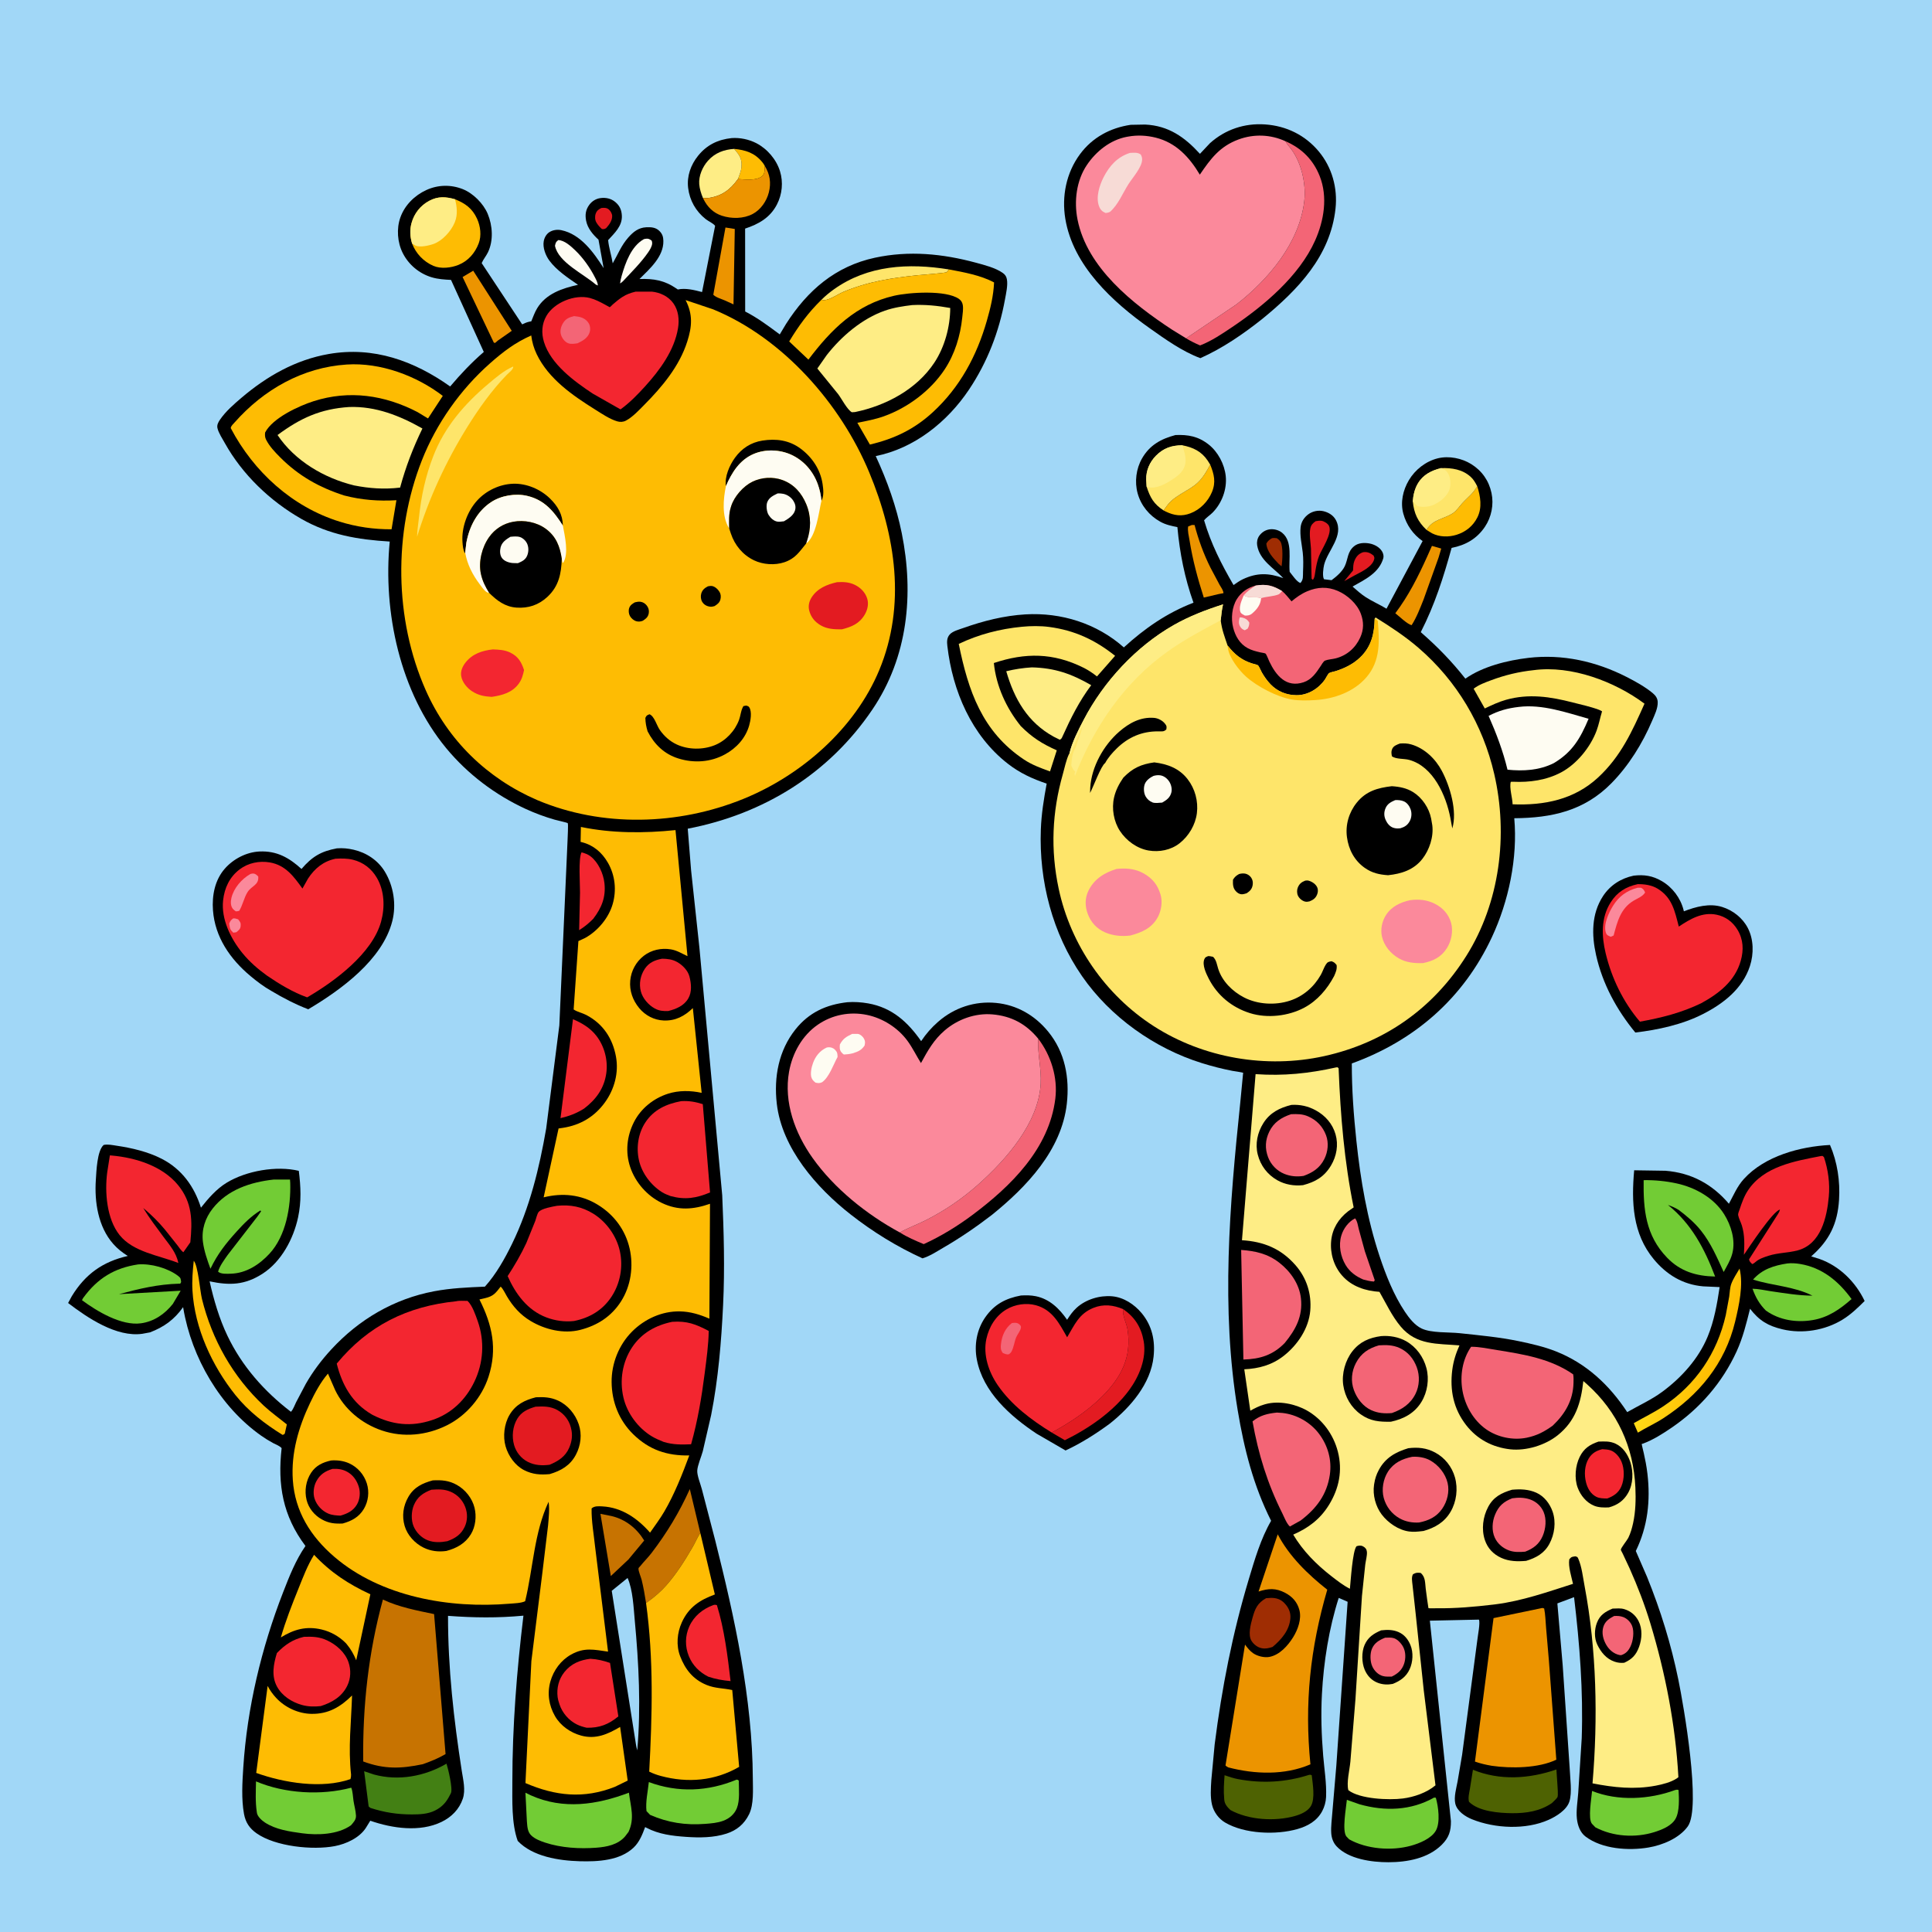 <svg version="1.1" xmlns="http://www.w3.org/2000/svg" style="display: block;" viewBox="0 0 2048 2048" width="1024" height="1024">
<defs>
	<linearGradient id="Gradient1" gradientUnits="userSpaceOnUse" x1="1821.75" y1="1444.51" x2="1765.74" y2="1424.21">
		<stop class="stop0" offset="0" stop-opacity="1" stop-color="rgb(255,187,0)"/>
		<stop class="stop1" offset="1" stop-opacity="1" stop-color="rgb(255,218,23)"/>
	</linearGradient>
</defs>
<path transform="translate(0,0)" fill="rgb(161,215,247)" d="M -0 -0 L 2048 0 L 2048 2048 L -0 2048 L -0 -0 z"/>
<path transform="translate(0,0)" fill="rgb(0,0,0)" d="M 1731.76 928.226 C 1742.86 926.952 1751.84 928.311 1761.59 934.009 C 1772.88 940.607 1781.43 951.935 1784.62 964.567 L 1784.97 966.014 C 1797.67 961.15 1812.11 957.206 1825.58 961.427 C 1836.93 964.983 1847.06 972.903 1852.64 983.5 C 1859.06 995.664 1859.2 1011.12 1855 1024.04 C 1847.18 1048.11 1826.94 1063.86 1805.18 1074.94 C 1783.7 1085.97 1757.38 1091.76 1733.5 1094.51 C 1713.7 1070.43 1698.76 1043.01 1691.89 1012.37 C 1687.13 991.109 1686.93 968.836 1699.2 950 C 1706.76 938.384 1718.3 931.051 1731.76 928.226 z"/>
<path transform="translate(0,0)" fill="rgb(243,38,48)" d="M 1736 937.241 C 1743.15 937.12 1750.96 938.228 1757.17 942.041 C 1772.66 951.55 1775.35 965.851 1779.59 982.22 C 1791.56 974.292 1804.41 966.531 1819.55 969.598 C 1829.07 971.525 1836.81 977.229 1841.79 985.521 C 1848.05 995.936 1848.5 1006.94 1845.29 1018.41 C 1839.31 1039.78 1822.22 1053.15 1803.59 1063.33 C 1782.79 1073.52 1761.08 1078.94 1738.37 1083.01 C 1720.68 1062.28 1708.41 1036.94 1702.06 1010.49 C 1697.69 992.287 1696.96 973.017 1707.33 956.6 C 1714.26 945.626 1723.48 939.992 1736 937.241 z"/>
<path transform="translate(0,0)" fill="rgb(251,137,155)" d="M 1735.96 941.043 L 1739.5 941.063 C 1742.31 942.617 1742.41 943.104 1743.9 946 C 1741.57 950.147 1736.13 952.17 1732.03 954.557 C 1717.86 962.812 1714.4 977.091 1710.5 991.687 L 1707.5 993.049 C 1704.91 991.813 1703.17 991.563 1702.23 988.5 C 1699.55 979.743 1705.3 967.657 1709.8 960.326 C 1716.01 950.21 1724.52 943.968 1735.96 941.043 z"/>
<path transform="translate(0,0)" fill="rgb(0,0,0)" d="M 1082.23 1373.28 C 1087.62 1372.98 1092.67 1372.96 1098 1374.04 C 1112.63 1377.02 1123 1387.2 1131.17 1399.01 C 1134.14 1394.36 1137.21 1389.98 1141.33 1386.25 C 1151.22 1377.32 1165.71 1372.98 1178.88 1374.12 C 1191.17 1375.18 1202.47 1382.68 1210.21 1391.99 C 1221.3 1405.36 1224.63 1421.01 1222.86 1437.99 C 1219.85 1466.96 1198.26 1491.76 1176.43 1509.11 C 1161.61 1520.02 1146.22 1529.76 1129.55 1537.57 L 1098.75 1519.72 C 1070.87 1501.14 1042.14 1475.74 1035.5 1441.26 C 1032.52 1425.82 1035.38 1409.38 1044.42 1396.39 C 1054.02 1382.6 1066.02 1376.32 1082.23 1373.28 z"/>
<path transform="translate(0,0)" fill="rgb(227,27,33)" d="M 1190.64 1387.74 C 1202.87 1396.19 1209.78 1406.94 1212.37 1421.81 C 1215.55 1440.04 1207.54 1459.07 1196.95 1473.56 C 1180.31 1496.3 1153.92 1514.39 1128.77 1526.69 L 1114.86 1518.56 C 1133.59 1508.45 1152.62 1495.88 1167.76 1480.89 C 1188.25 1460.61 1199.96 1438.85 1195.18 1409.04 C 1194.22 1403.09 1190.14 1395.26 1190.48 1389.43 L 1190.64 1387.74 z"/>
<path transform="translate(0,0)" fill="rgb(243,38,48)" d="M 1114.86 1518.56 C 1093.31 1505.3 1072.01 1489.34 1057.55 1468.21 C 1048.1 1454.39 1041.94 1436.23 1045.57 1419.42 C 1048.33 1406.65 1055.46 1394.76 1066.95 1387.98 C 1076.05 1382.61 1087.86 1380.8 1098.17 1383.64 C 1115.73 1388.49 1122.96 1403.08 1131.2 1417.57 C 1139.1 1404.44 1143.59 1392.67 1159 1386.43 C 1169.8 1382.05 1180.24 1383.39 1190.64 1387.74 L 1190.48 1389.43 C 1190.14 1395.26 1194.22 1403.09 1195.18 1409.04 C 1199.96 1438.85 1188.25 1460.61 1167.76 1480.89 C 1152.62 1495.88 1133.59 1508.45 1114.86 1518.56 z"/>
<path transform="translate(0,0)" fill="rgb(243,101,118)" d="M 1072.66 1402.5 C 1075.37 1402.19 1078 1401.79 1080.32 1403.67 C 1081.48 1404.61 1082.46 1405.63 1082.26 1407.17 C 1081.79 1410.9 1078.65 1414.13 1077.2 1417.61 C 1075.2 1422.4 1074.63 1428.6 1072.05 1433 C 1071.45 1434.03 1070.55 1434.74 1069.65 1435.5 C 1067.17 1436.22 1065.24 1435.1 1062.96 1434.18 C 1060.59 1430.83 1060.65 1428.59 1061.11 1424.5 C 1062.08 1415.83 1065.64 1407.79 1072.66 1402.5 z"/>
<path transform="translate(0,0)" fill="rgb(0,0,0)" d="M 357.114 899.286 C 363.297 898.827 368.895 899.349 374.938 900.756 C 388.403 903.89 400.535 911.861 407.815 923.762 C 417.236 939.164 420.309 958.891 415.847 976.433 C 405.416 1017.44 361.387 1049.33 326.754 1069.88 C 312.802 1064.48 300.259 1057.98 287.425 1050.29 C 279.821 1046.03 272.176 1040.24 265.489 1034.65 C 244.04 1016.71 227.865 993.433 225.763 964.985 C 224.603 949.279 227.704 932.899 238.332 920.788 C 247.379 910.48 261.195 903.267 275 902.624 C 293.389 901.768 306.436 909.17 319.6 921.132 C 330.787 908.096 340.269 902.396 357.114 899.286 z"/>
<path transform="translate(0,0)" fill="rgb(243,38,48)" d="M 355.689 910.265 C 361.961 909.964 368.04 909.831 374.201 911.367 C 385.181 914.104 393.854 920.848 399.525 930.578 C 407.627 944.481 408.139 961.777 403.955 977 C 394.686 1010.72 354.59 1040.45 325.597 1057.25 C 310.622 1051.9 296.225 1043.22 283.152 1034.29 C 273.339 1027.23 264.507 1019.55 256.857 1010.16 C 244.579 995.082 234.309 974.324 236.497 954.432 C 237.955 941.176 243.342 929.636 254.161 921.474 C 263.18 914.669 275.004 912.295 286.046 914.208 C 302.693 917.091 311.403 929.088 320.601 941.878 L 326.478 931.409 C 333.613 920.487 342.775 912.982 355.689 910.265 z"/>
<path transform="translate(0,0)" fill="rgb(251,137,155)" d="M 247.268 973.5 C 249.171 973.38 250.539 973.964 252.369 974.5 C 254.614 977.057 255.488 978.438 255.067 982 C 254.702 985.086 252.66 986.397 250.5 988.222 L 247.263 988.678 C 243.538 985.079 243.782 984.214 243.005 979 C 244.322 975.933 244.586 975.456 247.268 973.5 z"/>
<path transform="translate(0,0)" fill="rgb(251,137,155)" d="M 265.366 926.5 C 266.253 926.263 267.075 925.994 268.014 925.986 C 270.643 925.963 272.004 927.378 273.738 929.106 C 274.595 938.351 266.648 938.897 262.412 945.664 C 258.612 951.734 257.388 959.256 253.587 965.5 C 252.352 965.954 251.303 965.986 250 966.088 C 248.995 965.328 247.732 964.489 246.913 963.5 C 244.281 960.322 244.407 955.672 245.313 951.832 C 247.776 941.394 256.152 931.76 265.366 926.5 z"/>
<path transform="translate(0,0)" fill="rgb(0,0,0)" d="M 1198.52 132.318 L 1213.9 132.035 C 1238.72 133.205 1255.82 145.362 1271.99 163.074 L 1282.59 151.803 C 1298.79 137.234 1319.33 130.407 1341 131.89 C 1363.46 133.428 1383.5 143.162 1397.99 160.578 C 1412.01 177.445 1418.04 199.281 1415.71 221.031 C 1410.31 271.399 1375.91 307.101 1338.4 337.809 C 1318.3 353.835 1295.98 369.189 1272.43 379.668 C 1253.38 372.6 1235.1 359.532 1218.6 347.848 C 1179.46 320.145 1137.47 281.654 1129.28 231.931 C 1125.34 208.042 1130.27 183.26 1144.71 163.622 C 1157.87 145.716 1176.88 135.552 1198.52 132.318 z"/>
<path transform="translate(0,0)" fill="rgb(243,101,118)" d="M 1362.66 149.733 C 1379.77 157.077 1392.04 169.259 1398.92 186.627 C 1407.69 208.754 1403.5 233.912 1394.03 255.06 C 1377.19 292.669 1339.85 324.009 1306.39 346.555 C 1295.61 353.814 1284.33 361.467 1272.16 366.17 C 1266.91 363.964 1262.16 361.597 1257.3 358.622 L 1310.72 322.637 C 1344.65 296.258 1377.5 257.27 1382.59 213.18 C 1384.73 194.599 1379.31 170.782 1367.28 156.258 C 1365.94 154.644 1364.72 153.197 1363.63 151.389 L 1362.66 149.733 z"/>
<path transform="translate(0,0)" fill="rgb(251,137,155)" d="M 1257.3 358.622 L 1242.21 349.324 C 1200.83 322.135 1152.36 283.918 1142.2 232.639 C 1138.38 213.317 1141 191.374 1152.19 174.821 C 1161.93 160.408 1176.94 148.339 1194.36 145.057 L 1196 144.768 C 1205.64 143.015 1215.54 143.535 1225.03 145.886 C 1246.69 151.25 1260.83 166.628 1271.86 185.126 C 1283.4 168.21 1292.98 155.159 1313 147.793 C 1329.27 141.806 1346.95 142.49 1362.66 149.733 L 1363.63 151.389 C 1364.72 153.197 1365.94 154.644 1367.28 156.258 C 1379.31 170.782 1384.73 194.599 1382.59 213.18 C 1377.5 257.27 1344.65 296.258 1310.72 322.637 L 1257.3 358.622 z"/>
<path transform="translate(0,0)" fill="rgb(247,219,214)" d="M 1197.75 162.092 C 1201.87 161.946 1205.73 161.234 1209.23 163.773 C 1210.26 165.669 1210.81 167.223 1210.7 169.427 C 1210.31 177.573 1200.56 188.405 1196.25 195.147 C 1190.06 204.834 1185.45 216.809 1176.74 224.5 C 1175 225.394 1173.9 225.543 1172 225.816 C 1168.19 224.144 1166.35 222.259 1164.91 218.282 C 1161.52 208.933 1165.49 196.448 1169.8 187.992 C 1176.03 175.746 1184.48 166.368 1197.75 162.092 z"/>
<path transform="translate(0,0)" fill="rgb(0,0,0)" d="M 898.265 1062.39 C 905.519 1061.87 913.105 1062.36 920.268 1063.63 C 945.572 1068.12 962.212 1083.28 976.461 1103.65 C 981.663 1095.85 987.398 1089.29 994.47 1083.11 C 1011.48 1068.24 1033.24 1060.96 1055.83 1063.14 C 1078.04 1065.28 1097.01 1076.36 1111.07 1093.5 C 1128.96 1115.31 1133.95 1142.5 1130.87 1170 C 1125.35 1219.24 1088.18 1258.17 1051.5 1287.81 C 1034.69 1300.74 1017.85 1312.24 999.5 1322.88 C 992.629 1326.87 985.516 1331.62 977.889 1333.9 C 950.585 1321.43 925.22 1305.8 901.6 1287.29 C 865.564 1259.04 828.847 1217.21 823.425 1169.9 C 820.218 1141.91 825.331 1113.66 843.25 1091.19 C 857.558 1073.25 875.768 1064.95 898.265 1062.39 z"/>
<path transform="translate(0,0)" fill="rgb(243,101,118)" d="M 1100.56 1101.05 C 1114.09 1118.78 1121.43 1142.18 1118.7 1164.53 C 1112.2 1217.66 1071.71 1257.32 1030.91 1287.84 C 1014.94 1299.79 997.326 1310.56 979.19 1318.83 C 970.685 1315.28 961.7 1311.45 953.913 1306.49 C 962.235 1301.62 971.515 1298.39 980.158 1294.08 C 1000.89 1283.75 1019.87 1270.84 1037.16 1255.43 C 1066.58 1229.2 1100.87 1190.43 1103.17 1148.94 C 1104.07 1132.68 1099.64 1117.06 1100.56 1101.05 z"/>
<path transform="translate(0,0)" fill="rgb(251,137,155)" d="M 953.913 1306.49 C 918.941 1287.57 884.515 1260.09 861.35 1227.48 C 842.756 1201.31 830.655 1168.47 836.436 1136.07 C 839.934 1116.46 850.304 1097.68 866.892 1086.24 C 882.181 1075.69 900.944 1072.07 919.123 1075.87 C 935.802 1079.35 951.69 1089.44 961.801 1103.12 C 967.332 1110.6 971.31 1119.03 976.262 1126.9 C 983.46 1113.69 989.825 1102.26 1001.44 1092.28 C 1015.22 1080.43 1033.85 1073.72 1052.06 1075.3 C 1072.28 1077.06 1087.71 1085.45 1100.56 1101.05 C 1099.64 1117.06 1104.07 1132.68 1103.17 1148.94 C 1100.87 1190.43 1066.58 1229.2 1037.16 1255.43 C 1019.87 1270.84 1000.89 1283.75 980.158 1294.08 C 971.515 1298.39 962.235 1301.62 953.913 1306.49 z"/>
<path transform="translate(0,0)" fill="rgb(254,252,242)" d="M 903.314 1096 L 909.5 1096 C 911.969 1096.36 914.672 1098.83 915.837 1101 C 917.35 1103.82 917.11 1105.38 916.5 1108.32 C 912.981 1113.48 909.504 1114.78 903.639 1116.61 C 900.525 1117.37 897.698 1117.7 894.5 1117.85 C 893.337 1116.92 893.007 1116.73 891.963 1115.5 C 889.846 1113 890.003 1110.16 890.323 1107.13 C 893.604 1101.04 897.143 1098.88 903.314 1096 z"/>
<path transform="translate(0,0)" fill="rgb(254,252,242)" d="M 876.186 1110.5 L 877.672 1110.18 C 880.502 1109.88 883.189 1110.74 885.183 1112.81 C 887.713 1115.43 887.788 1116.98 887.832 1120.5 C 883.229 1128.82 879.158 1141.58 871.5 1147.18 C 868.622 1148.47 867.464 1148.23 864.5 1147.65 C 862.756 1146.22 861.549 1145.24 860.534 1143.16 C 858.443 1138.87 860.263 1131.09 861.852 1126.78 C 864.53 1119.52 869.13 1113.81 876.186 1110.5 z"/>
<path transform="translate(0,0)" fill="rgb(0,0,0)" d="M 1246.05 461.165 C 1259.49 460.608 1270.19 462.541 1281.12 471.126 C 1291.13 478.991 1297.98 492.036 1299.33 504.639 C 1300.82 518.638 1295.17 533.561 1285.3 543.482 C 1282.46 546.326 1278.9 548.442 1276.38 551.546 C 1283.81 576.618 1294.55 597.693 1307.61 620.197 C 1310.75 618.027 1313.97 615.668 1317.42 614.038 C 1332.5 606.929 1344.96 607.312 1360.33 612.83 C 1350.31 602.079 1335.33 594.099 1332.65 578.059 C 1332.09 574.681 1332.82 570.801 1334.83 568 C 1337.53 564.254 1341.38 561.731 1345.99 561.119 C 1350.48 560.524 1355.5 561.854 1359.05 564.71 C 1370.76 574.151 1365.74 593.005 1367.11 606.183 C 1369.87 609.482 1374.61 616.835 1378.5 618.008 C 1381.85 614.288 1381.06 610.821 1381.27 605.904 C 1381.54 599.3 1381.72 592.305 1380.97 585.729 C 1379.96 576.968 1377.73 567.742 1378.7 558.887 C 1379.32 553.207 1382.41 548.418 1387 545.088 C 1391.47 541.848 1397.54 540.624 1402.89 541.881 C 1408.34 543.163 1413.4 546.249 1416.09 551.296 C 1424.93 567.887 1407.31 583.695 1403.6 598.747 C 1402.74 602.278 1401.6 610.916 1403.5 614.036 L 1411.5 615.026 C 1416.65 611.229 1422.74 606.023 1425.5 600.198 C 1429.09 592.62 1428.1 584.949 1435.5 578.941 C 1439.9 575.369 1446.17 575.135 1451.5 576.071 C 1456.85 577.012 1462.45 579.964 1465.21 584.8 C 1466.29 586.702 1466.99 589.507 1466.39 591.615 C 1461.93 607.376 1446.91 614.334 1433.74 621.778 C 1438.28 625.755 1442.81 629.856 1447.9 633.121 C 1454.84 637.578 1462.64 640.905 1469.75 645.25 L 1508.04 573.551 C 1497.87 566.512 1490.85 556.404 1487.58 544.499 C 1484.28 532.499 1487.2 519.582 1493.44 509.067 C 1500.12 497.824 1511.44 488.92 1524.23 485.814 C 1535.94 482.971 1549.55 485.707 1559.64 492.014 C 1570.94 499.069 1578.31 509.574 1581.07 522.652 C 1583.65 534.868 1581.03 548.15 1574.03 558.5 C 1565.4 571.238 1553.6 577.876 1538.75 580.808 C 1530.16 612.004 1520.86 641.16 1506.08 670.108 C 1523.75 685.536 1538.85 700.993 1553.34 719.408 C 1571.94 706.397 1597.94 699.989 1620.19 697.372 C 1656.35 693.116 1691.85 701.1 1724.1 717.509 C 1733.51 722.302 1743.91 728.049 1752.01 734.801 C 1755.03 737.318 1757.09 740.196 1757.24 744.226 C 1757.48 750.915 1753.87 758.045 1751.31 764.074 C 1741.07 788.112 1726.62 811.452 1708.26 830.165 C 1679.38 859.614 1644.8 867.061 1605.19 867.356 C 1608.92 909.536 1599.28 955.309 1581.44 993.518 C 1551.22 1058.23 1499.74 1103.06 1432.98 1127.31 C 1432.92 1154.84 1434.94 1182.01 1437.83 1209.37 C 1442.19 1250.67 1449.25 1291.98 1462.35 1331.47 C 1469.01 1351.56 1477.42 1372.84 1489.24 1390.5 C 1493.68 1397.15 1499.61 1404.79 1507 1408.29 C 1517.38 1413.21 1535.63 1411.99 1547.22 1413.23 C 1568.14 1415.48 1589.19 1417.38 1609.81 1421.66 C 1623.08 1424.42 1636.65 1427.5 1649.28 1432.49 C 1681.61 1445.25 1706.05 1468.19 1724.91 1496.9 C 1737.22 1489.85 1750.57 1483.83 1762 1475.41 C 1782.27 1460.48 1800.32 1440.57 1810.08 1417.15 C 1817.07 1400.38 1820.2 1382.25 1822.89 1364.38 L 1805.35 1363.58 C 1783.86 1361.7 1766.7 1351.28 1753.06 1334.83 C 1730.5 1307.63 1729.3 1274.18 1732.29 1240.55 L 1765.44 1241.05 C 1793.01 1243.27 1814.87 1255.17 1832.71 1276.01 C 1837.79 1266.75 1841.44 1257.56 1848.72 1249.6 C 1870.79 1225.42 1908.15 1215.34 1939.88 1213.72 C 1947.68 1231.86 1950.71 1252.09 1949.47 1271.78 C 1947.87 1297.34 1939.13 1315 1919.96 1331.79 L 1929.1 1334.68 C 1950.16 1342.24 1967.08 1359.08 1976.59 1379.1 C 1969.24 1386.42 1962.01 1393.44 1953.11 1398.89 C 1934.58 1410.26 1910.66 1414.19 1889.5 1409.13 C 1874.15 1405.46 1864.89 1399.99 1855.12 1387.32 C 1851.27 1402.75 1847.56 1417.96 1840.91 1432.5 C 1825.69 1465.72 1802.02 1492.9 1771.87 1513.48 C 1762.36 1519.96 1752.41 1526.29 1741.58 1530.33 C 1741.15 1530.49 1740.53 1530.42 1740.28 1530.8 C 1740.04 1531.16 1744.48 1546.1 1746.35 1562.25 C 1749.67 1590.87 1746.67 1618.17 1734.02 1644.13 L 1745.98 1671.66 C 1760.39 1707.26 1771.4 1742.86 1779.12 1780.51 C 1784.8 1808.16 1803.55 1916.01 1789.15 1936.02 C 1780.07 1948.64 1762.38 1955.91 1747.5 1958.43 C 1726.4 1962.01 1698.32 1960.16 1680.71 1946.8 C 1674.91 1942.41 1672.35 1934.87 1671.57 1927.85 C 1670.62 1919.34 1672.37 1909.08 1673 1900.5 L 1676.69 1842.57 C 1678.39 1792.73 1674.51 1742.5 1668.57 1693.05 L 1650.87 1699.67 L 1656.52 1765.21 L 1663.93 1874.38 C 1664.29 1884.68 1666.7 1900.11 1663.59 1909.77 C 1660.73 1918.66 1649.7 1925.48 1641.53 1929.12 C 1617.44 1939.86 1584.77 1938.31 1560.51 1928.56 C 1553.28 1925.66 1544.39 1919.9 1542.63 1911.75 C 1541.11 1904.74 1543.75 1895.52 1545.07 1888.58 L 1549.93 1859.97 L 1566.12 1737.84 C 1566.56 1733.45 1569.26 1720.35 1567.74 1716.86 L 1515.7 1717.98 L 1538.04 1930.42 C 1538.15 1940.96 1535.95 1947.94 1528.37 1955.49 C 1513.74 1970.07 1491.57 1974 1471.76 1974.04 C 1454.25 1974.08 1429.49 1970.76 1416.82 1957.16 C 1413.28 1953.35 1411.52 1948.39 1411.17 1943.25 C 1410.7 1936.11 1411.85 1928.38 1412.35 1921.21 L 1416.58 1871.46 L 1428.54 1697.95 L 1419.1 1693.85 C 1408.69 1726.31 1403.15 1761.65 1401.3 1795.67 C 1400.11 1817.38 1400.82 1839.4 1402.62 1861.05 C 1403.8 1875.38 1406.31 1890.44 1405.7 1904.81 C 1405.47 1910.12 1404.03 1915.33 1401.52 1920.01 C 1395.95 1930.36 1386.28 1935.73 1375.36 1938.86 C 1352.73 1945.35 1319.23 1944.1 1298.62 1931.93 C 1291.89 1927.95 1286.65 1920.87 1284.82 1913.23 C 1282.82 1904.84 1283.54 1895.7 1284.04 1887.18 L 1287.61 1849.04 C 1295.23 1789.32 1306.42 1731.79 1323.75 1674.1 C 1330.06 1653.08 1336.41 1631.2 1347.43 1612.11 C 1328.7 1574.94 1318.85 1536.05 1312.05 1495.18 C 1294.07 1387.29 1303.44 1277.31 1314.7 1169.18 L 1317.67 1138.31 C 1317.71 1137.97 1318.02 1137.52 1317.77 1137.28 C 1317.18 1136.7 1307.84 1135.43 1306.29 1135.13 C 1295.4 1133.02 1284.59 1130.23 1274 1126.93 C 1223.93 1111.36 1176.95 1078.05 1147.01 1034.76 C 1115.69 989.481 1101.26 934.079 1103.33 879.213 C 1103.96 862.631 1106.51 846.947 1109.52 830.668 C 1094.31 825.539 1081.13 819.515 1068.34 809.565 C 1029.85 779.634 1009.73 732.388 1004.24 684.785 C 1003.73 680.363 1003.61 676.036 1006.79 672.533 C 1009.98 669.012 1016.6 667.339 1021.05 665.755 C 1042.31 658.194 1064.4 652.603 1087 651.271 C 1124.99 649.031 1162.74 660.904 1191.32 686.279 C 1213.43 666.087 1237.09 649.658 1265.15 638.895 C 1255.86 612.95 1250.56 586.134 1248.08 558.747 C 1241.69 557.52 1235.74 556.243 1229.97 553.04 C 1218.33 546.579 1209.56 535.953 1205.97 523.067 C 1202.56 510.847 1204.32 496.852 1210.63 485.899 C 1218.74 471.815 1230.67 465.234 1246.05 461.165 z"/>
<path transform="translate(0,0)" fill="rgb(159,45,3)" d="M 1348.35 570.5 C 1350.18 570.117 1351.64 570.336 1353.49 570.5 C 1354.96 571.587 1356.4 572.621 1357.37 574.21 C 1360.34 579.054 1359.47 594.621 1358.5 600.326 L 1355.5 597.794 C 1349.9 591.896 1342.94 584.705 1342.39 576.185 C 1344.07 573.288 1345.48 572.186 1348.35 570.5 z"/>
<path transform="translate(0,0)" fill="rgb(227,27,33)" d="M 1444.54 585.5 L 1445.71 585.275 C 1449.9 584.851 1452.95 586.406 1456.07 588.986 C 1456.8 590.937 1457.2 591.06 1456.58 593.202 C 1454.24 601.318 1442.36 606.458 1435.55 610.153 L 1424.96 616.011 L 1434.27 604.727 C 1434.42 601.447 1434.44 597.818 1435.67 594.737 C 1437.51 590.119 1439.92 587.221 1444.54 585.5 z"/>
<path transform="translate(0,0)" fill="rgb(227,27,33)" d="M 1394.62 552.5 C 1396.64 552.11 1399.05 551.733 1401.08 552.109 C 1403.65 552.585 1407.59 554.967 1408.75 557.378 C 1412.7 565.6 1401.24 581.556 1398.2 589.5 C 1396.31 594.445 1395.26 599.805 1394.42 605.017 L 1394.2 606.436 C 1393.65 609.516 1393.7 612.181 1391.71 614.639 L 1390.34 613.5 L 1389.68 581.531 C 1389.32 574.846 1387.62 566.57 1389.02 560 C 1389.79 556.401 1391.71 554.542 1394.62 552.5 z"/>
<path transform="translate(0,0)" fill="rgb(236,148,0)" d="M 1263.44 556.5 L 1266.29 556.5 C 1270.46 572.255 1275.84 587.148 1283.13 601.719 L 1292.84 619.965 C 1294.45 622.777 1296.69 625.525 1296.95 628.777 L 1291.84 629.748 L 1276.06 633.452 C 1269.61 613.317 1264.3 593.737 1260.96 572.843 C 1260.22 568.236 1258.66 562.62 1259.5 558.08 L 1263.44 556.5 z"/>
<path transform="translate(0,0)" fill="rgb(254,188,3)" d="M 1233.43 541.087 L 1237.12 536 C 1244.95 525.119 1259.76 520.745 1269.5 511.759 C 1275.24 506.461 1279.22 499.367 1282.9 492.566 C 1286.98 502.708 1289.12 511.043 1284.7 521.637 C 1280.48 531.738 1272.2 540.196 1261.94 544.121 C 1252.64 547.678 1244.64 546.567 1235.74 542.265 L 1233.43 541.087 z"/>
<path transform="translate(0,0)" fill="rgb(236,148,0)" d="M 1512.84 590.05 L 1517.91 578.658 L 1527.77 581.501 L 1524.98 590.958 L 1509.06 635.469 C 1505.36 644.641 1501.74 654.372 1496.38 662.719 C 1491.78 661.691 1483.17 653.228 1479.09 650.074 C 1493.34 631.131 1503.13 611.491 1512.84 590.05 z"/>
<path transform="translate(0,0)" fill="rgb(254,188,3)" d="M 1565.91 515.387 C 1569.33 526.11 1571.37 537.955 1566.07 548.5 C 1561.48 557.645 1553.67 563.888 1544 566.898 C 1535.58 569.521 1525.91 569.363 1517.92 565.282 L 1512.21 561.74 C 1518.58 550.552 1530.12 550.468 1540.02 544.084 C 1543.94 541.552 1546.75 537.126 1549.86 533.694 C 1555.8 527.121 1561.46 523.439 1565.91 515.387 z"/>
<path transform="translate(0,0)" fill="rgb(243,101,118)" d="M 1436.44 1291.5 C 1438.93 1294.51 1439.47 1299.43 1440.45 1303.19 L 1446.82 1326.45 L 1457.27 1357 L 1456.5 1358.49 C 1452.53 1358.33 1448.9 1357.32 1445.07 1356.33 C 1437.29 1352.99 1430.73 1348.25 1426.36 1340.88 C 1421 1331.86 1418.81 1320.11 1421.82 1309.91 C 1424.07 1302.31 1429.34 1295.15 1436.44 1291.5 z"/>
<path transform="translate(0,0)" fill="rgb(159,45,3)" d="M 1342.09 1694.16 L 1347 1693.84 C 1352.67 1693.72 1357.47 1695.15 1361.5 1699.34 C 1365.88 1703.89 1368.37 1709.09 1367.85 1715.48 C 1366.82 1728.28 1358.35 1737.94 1348.99 1745.81 C 1344.99 1747.12 1341.69 1747.99 1337.43 1747.15 C 1333.02 1746.28 1329.02 1743.17 1326.65 1739.39 C 1322.71 1733.12 1325.85 1721.64 1327.72 1714.91 C 1330.39 1705.27 1332.96 1699.32 1342.09 1694.16 z"/>
<path transform="translate(0,0)" fill="url(#Gradient1)" d="M 1844.02 1344.75 C 1848.24 1362.07 1843.42 1383.9 1839.32 1400.94 C 1828.61 1445.54 1800.93 1478.9 1763.02 1503.5 C 1754.42 1509.08 1744.96 1513.29 1736.21 1518.67 L 1731.87 1508.62 C 1742.24 1502.61 1753.14 1497.4 1763.12 1490.77 C 1797.61 1467.86 1820.24 1434.37 1829.38 1394.11 L 1833.04 1374.46 C 1833.64 1370.12 1833.76 1365 1835.26 1360.9 C 1837.29 1355.37 1841.08 1349.87 1844.02 1344.75 z"/>
<path transform="translate(0,0)" fill="rgb(254,229,106)" d="M 1527.58 496.211 C 1539.01 495.894 1550.15 497.446 1558.99 505.482 C 1561.88 508.107 1563.56 511.007 1565.37 514.405 L 1565.91 515.387 C 1561.46 523.439 1555.8 527.121 1549.86 533.694 C 1546.75 537.126 1543.94 541.552 1540.02 544.084 C 1530.12 550.468 1518.58 550.552 1512.21 561.74 C 1502.95 553.01 1498.87 544.186 1497.62 531.534 C 1498.06 524.966 1499.63 518.147 1503.04 512.461 C 1508.67 503.055 1517.38 498.799 1527.58 496.211 z"/>
<path transform="translate(0,0)" fill="rgb(254,237,133)" d="M 1497.62 531.534 C 1498.06 524.966 1499.63 518.147 1503.04 512.461 C 1508.67 503.055 1517.38 498.799 1527.58 496.211 C 1531.58 497.716 1533.67 499.067 1535.68 503.154 C 1537.96 507.751 1538.14 515.373 1536.07 520.1 C 1532.85 527.428 1524.63 533.562 1517.19 536.064 C 1512.78 537.545 1506.98 537.656 1502.49 536.5 L 1497.62 531.534 z"/>
<path transform="translate(0,0)" fill="rgb(254,229,106)" d="M 1215.46 515.869 L 1215.06 508.265 C 1214.82 498.773 1218.68 489.905 1225.3 483.157 C 1233.42 474.887 1242.11 472.07 1253.4 472.024 C 1264.67 474.221 1273.63 478.482 1280.19 488.254 L 1282.9 492.566 C 1279.22 499.367 1275.24 506.461 1269.5 511.759 C 1259.76 520.745 1244.95 525.119 1237.12 536 L 1233.43 541.087 C 1223.02 534.279 1219.18 527.433 1215.46 515.869 z"/>
<path transform="translate(0,0)" fill="rgb(254,237,133)" d="M 1215.46 515.869 L 1215.06 508.265 C 1214.82 498.773 1218.68 489.905 1225.3 483.157 C 1233.42 474.887 1242.11 472.07 1253.4 472.024 C 1255.87 480.343 1259.01 489.032 1254.41 497.247 C 1251.22 502.934 1245.39 506.722 1240 510.01 C 1233.83 513.775 1225.16 518.14 1217.67 516.497 L 1215.46 515.869 z"/>
<path transform="translate(0,0)" fill="rgb(78,98,2)" d="M 1561.37 1876.02 C 1590 1887.73 1621.04 1885.65 1649.86 1875.72 L 1650.88 1891 C 1650.97 1893.55 1651.93 1903.26 1650.97 1905.07 C 1649.98 1906.92 1646.62 1909.71 1645.11 1911.32 C 1632.46 1920 1617.84 1922.17 1602.84 1922.06 C 1589.15 1921.95 1567.4 1920.26 1557.2 1909.99 C 1556.05 1905.56 1557.4 1900.69 1558.16 1896.24 L 1561.37 1876.02 z"/>
<path transform="translate(0,0)" fill="rgb(114,204,53)" d="M 1775.69 1897.5 C 1777.39 1897.16 1777.64 1896.92 1779.35 1897.5 C 1779.81 1906.32 1780.59 1920.13 1776.13 1928 C 1771.79 1935.64 1761.47 1939.69 1753.43 1942.19 C 1733.37 1948.42 1709.75 1946.9 1691.16 1937.04 L 1687.49 1933.22 C 1683.13 1927.85 1687.03 1906.36 1687.66 1898.48 C 1714.86 1909.48 1748.54 1907.59 1775.69 1897.5 z"/>
<path transform="translate(0,0)" fill="rgb(78,98,2)" d="M 1387.44 1881.5 C 1389.31 1881.15 1388.29 1881.15 1390.5 1881.79 C 1391.46 1890.72 1394.36 1906.46 1389.6 1914.5 C 1386.17 1920.27 1378.69 1923.34 1372.57 1925.07 C 1351.42 1931.03 1323.61 1929.3 1304.27 1918.7 C 1301.1 1915.73 1298.23 1912.5 1297.8 1908.04 L 1297.68 1906.5 C 1296.89 1898.17 1297.5 1890.14 1298.1 1881.81 C 1302.82 1883.46 1307.41 1885.02 1312.34 1885.94 C 1337.84 1890.73 1362.7 1889.35 1387.44 1881.5 z"/>
<path transform="translate(0,0)" fill="rgb(114,204,53)" d="M 1520.2 1905.5 L 1522.06 1905.69 C 1524.71 1915.01 1527 1932.02 1522.01 1940.66 C 1517.17 1949.03 1504.42 1954.15 1495.55 1956.58 C 1475.01 1962.21 1448.85 1960.22 1430.17 1949.77 L 1427.31 1946.82 C 1422.39 1940.91 1426.97 1916.29 1427.73 1907.9 L 1441.21 1912.64 C 1468.2 1920.23 1495.65 1919.35 1520.2 1905.5 z"/>
<path transform="translate(0,0)" fill="rgb(254,237,133)" d="M 1093.8 707.441 C 1118.18 708.068 1135.67 714.172 1156.74 726.321 C 1143.99 743.332 1135.09 761.229 1126.38 780.5 C 1125.39 782.606 1125.55 782.777 1123.5 784.183 L 1117 780.95 C 1089.32 765.763 1075.18 740.98 1066.67 711.547 C 1075.8 709.331 1084.41 708.02 1093.8 707.441 z"/>
<path transform="translate(0,0)" fill="rgb(114,204,53)" d="M 1894.63 1339.31 C 1898.9 1338.8 1903.8 1339.14 1908.04 1339.84 C 1931.66 1343.73 1949.04 1358.15 1962.73 1377.05 C 1950.48 1387.84 1938.04 1396.53 1921.6 1399.33 C 1904.43 1402.26 1886.22 1399.48 1871.93 1389.27 C 1865.01 1382.37 1861 1375.22 1857.73 1366.11 C 1864 1366.19 1870.66 1367.78 1876.91 1368.7 C 1891.39 1370.81 1906.61 1373.37 1921.27 1373.45 C 1901.21 1363.41 1879.28 1363.08 1858.32 1356.4 C 1868.01 1345.36 1880.52 1341.48 1894.63 1339.31 z"/>
<path transform="translate(0,0)" fill="rgb(254,252,242)" d="M 1609.89 749.373 C 1634.8 746.244 1660.41 755.318 1683.96 761.938 C 1675.23 782.693 1666.84 797.217 1647.02 808.993 C 1631.66 816.652 1614.81 817.603 1598.02 815.904 C 1593.24 796.113 1586.18 777.457 1577.97 758.863 C 1588.51 753.393 1598.08 750.754 1609.89 749.373 z"/>
<path transform="translate(0,0)" fill="rgb(243,101,118)" d="M 1315.67 1324.98 C 1330.88 1326.11 1343.78 1328.94 1356.11 1338.52 C 1367.92 1347.7 1377.4 1361.17 1379.06 1376.36 C 1381.14 1395.38 1373.48 1409.44 1361.84 1423.66 C 1349.21 1436.52 1335.8 1440.64 1318.05 1441.17 L 1315.67 1324.98 z"/>
<path transform="translate(0,0)" fill="rgb(114,204,53)" d="M 1742.33 1251 C 1754.1 1250.84 1765.85 1251.96 1777.35 1254.47 C 1797.06 1258.78 1816.8 1269.77 1827.71 1287.21 C 1835.01 1298.88 1839.88 1314.65 1836.4 1328.38 L 1836.09 1329.5 C 1834.32 1336.07 1830.38 1342.37 1827.17 1348.37 C 1820.26 1333.23 1813.55 1317.58 1803.08 1304.48 C 1796.28 1295.96 1788.24 1289.21 1779.6 1282.65 C 1775.84 1280.32 1772.3 1278.74 1768.12 1277.32 C 1793.09 1297.35 1806.9 1323.71 1818.11 1353.19 C 1798.16 1352.76 1781.29 1347.84 1767.13 1333.14 C 1744.39 1309.55 1741.92 1282.23 1742.33 1251 z"/>
<path transform="translate(0,0)" fill="rgb(243,101,118)" d="M 1353.57 1497.38 L 1359.5 1497.8 C 1374.57 1499.45 1388.97 1507.66 1398.13 1519.75 C 1407.65 1532.32 1411.96 1547.66 1409.68 1563.31 C 1406.59 1584.46 1395.33 1599.18 1378.75 1611.8 L 1367.37 1618.16 C 1364.02 1615.42 1361.23 1608.03 1359.26 1604.08 C 1343.53 1572.68 1333.83 1541.23 1327.73 1506.73 C 1335.81 1500.21 1343.55 1498.47 1353.57 1497.38 z"/>
<path transform="translate(0,0)" fill="rgb(243,38,48)" d="M 1929.99 1225.5 C 1932.55 1225.27 1931.39 1224.94 1933.45 1226.57 C 1937.92 1239.89 1939.89 1254.45 1938.61 1268.47 C 1936.59 1290.51 1930.27 1318.92 1905.5 1325.49 C 1895.38 1328.17 1884.92 1327.9 1874.72 1331.16 C 1869.89 1332.69 1864.71 1334.39 1860.85 1337.79 C 1859.52 1338.96 1859.24 1339.22 1857.5 1340.02 C 1855.67 1338.16 1854.65 1337.64 1854.04 1335 L 1884.96 1286.55 C 1885.9 1285.07 1886.4 1283.93 1886.82 1282.22 C 1879.39 1283.74 1854.51 1321.52 1848.6 1330.13 C 1849.2 1319.47 1849.62 1309.4 1846.44 1299.07 C 1845.36 1295.56 1843.28 1291.89 1842.56 1288.35 C 1842.17 1286.45 1843.46 1283.81 1844.05 1282.03 C 1846.42 1274.91 1848.84 1267.97 1853.03 1261.68 C 1869.91 1236.4 1902.34 1230.87 1929.99 1225.5 z"/>
<path transform="translate(0,0)" fill="rgb(254,229,106)" d="M 1083.33 664.397 C 1092.49 663.485 1102.96 663.375 1112.09 664.583 C 1139.1 668.155 1160.83 678.273 1182.06 695.199 L 1162.85 717.054 C 1158.29 713.449 1153.64 710.323 1148.43 707.739 C 1116.46 691.889 1086.98 691.679 1053.53 702.829 C 1056.01 727.369 1066.75 750.677 1082.08 769.694 C 1093.91 781.631 1104.92 788.575 1120.23 795.369 L 1113.06 817.74 C 1103.38 814.232 1093.95 810.834 1085.33 805.071 C 1041.02 775.456 1026.4 732.256 1016.31 682.569 C 1037.43 672.476 1060.07 666.604 1083.33 664.397 z"/>
<path transform="translate(0,0)" fill="rgb(243,101,118)" d="M 1559.44 1427.63 C 1568.36 1427.56 1578.23 1429.73 1587.04 1431.14 C 1615.28 1435.65 1643.67 1440.23 1667.63 1456.85 C 1668.19 1459.9 1668.07 1463.02 1667.98 1466.11 C 1667.47 1484.49 1659.03 1498.82 1645.99 1511.2 C 1637.09 1517.63 1629.2 1521.82 1618.35 1524.04 C 1603.89 1527 1587.53 1523.58 1575.48 1515.18 C 1561.99 1505.77 1553.1 1490.16 1550.28 1474.15 C 1547.49 1458.24 1550.18 1441.02 1559.44 1427.63 z"/>
<path transform="translate(0,0)" fill="rgb(254,229,106)" d="M 1625.7 710.399 C 1665.66 705.017 1711.77 722.45 1743.24 745.927 C 1730.17 775.247 1718.16 801.853 1694.08 824.155 C 1668.75 847.605 1637.05 853.926 1603.43 852.598 C 1603.24 845.597 1599.74 834.946 1601.5 828.751 L 1604 828.681 C 1621.43 829.514 1639.37 827.021 1654.9 818.73 C 1671.46 809.892 1685.86 792.128 1692.41 774.63 C 1694.87 768.054 1696.2 760.807 1698.24 754.047 C 1697.15 753.412 1696.17 752.852 1694.98 752.404 C 1686.12 749.061 1676.32 747.009 1667.14 744.636 C 1643.35 738.482 1620.6 735.052 1596.41 741.824 C 1588.56 744.021 1581.26 747.529 1573.92 751.002 L 1562.12 730.079 C 1567.48 725.894 1574.45 723.395 1580.79 721.034 C 1595.51 715.547 1610.09 712.05 1625.7 710.399 z"/>
<path transform="translate(0,0)" fill="rgb(243,101,118)" d="M 1331.16 620.697 C 1342.51 618.846 1349.5 620.789 1359.12 626.567 C 1362.84 629.819 1365.9 633.704 1369.08 637.477 C 1374.13 633.192 1379.6 629.359 1385.74 626.767 C 1396.59 622.18 1407.16 621.685 1418.07 626.363 C 1428.28 630.737 1438.53 639.965 1442.5 650.469 C 1445.76 659.089 1445.77 667.314 1441.89 675.794 C 1436.81 686.927 1427.76 694.83 1415.85 697.902 C 1412.45 698.78 1407.74 698.973 1404.61 700.257 C 1402.87 700.969 1400.88 704.674 1399.84 706.228 C 1395.12 713.322 1390.43 720.364 1381.91 723.215 C 1363.5 729.379 1352.56 716.022 1345.5 701.133 C 1344.64 699.317 1342.69 693.917 1341.46 692.781 C 1341.02 692.369 1336.7 691.715 1335.92 691.533 C 1331.22 690.437 1326.77 689.345 1322.5 687.012 C 1314.16 682.459 1309.47 674.267 1307.19 665.29 C 1304.75 655.699 1305.86 643.504 1311.14 635.044 C 1315.8 627.592 1322.76 622.883 1331.16 620.697 z"/>
<path transform="translate(0,0)" fill="rgb(247,219,214)" d="M 1314.11 654.5 C 1315.18 654.328 1316.31 654.52 1317.36 654.778 C 1320.45 655.538 1322.84 657.301 1324.32 660 C 1324.22 662.773 1323.87 664.109 1322.46 666.5 L 1319.5 668.089 C 1317.07 667.127 1315.82 666.314 1314.5 663.961 C 1312.72 660.792 1313.27 657.843 1314.11 654.5 z"/>
<path transform="translate(0,0)" fill="rgb(254,252,242)" d="M 1318.38 631.061 C 1324.56 634.807 1330.18 631.911 1336.86 634.063 C 1336.22 641.105 1332.58 645.806 1327.31 650.327 C 1324.93 652.37 1322.58 652.648 1319.59 652.5 C 1317.88 651.47 1315.72 650.724 1314.93 648.839 C 1313.53 645.48 1314.75 640.237 1316.04 636.967 L 1318.38 631.061 z"/>
<path transform="translate(0,0)" fill="rgb(247,219,214)" d="M 1331.16 620.697 C 1342.51 618.846 1349.5 620.789 1359.12 626.567 C 1358.27 627.374 1356.46 629.61 1355.5 630.016 C 1350.24 632.247 1342.58 632.296 1336.86 634.063 C 1330.18 631.911 1324.56 634.807 1318.38 631.061 C 1322.15 626.687 1326.3 623.761 1331.16 620.697 z"/>
<path transform="translate(0,0)" fill="rgb(236,148,0)" d="M 1635.03 1704.5 L 1636.89 1705.05 C 1638.19 1711.55 1638.32 1718.52 1638.88 1725.13 L 1641.9 1760.31 L 1649.76 1865.35 C 1630.76 1874.48 1601.58 1874.75 1581.29 1871.8 C 1575.11 1870.74 1569.42 1869.44 1563.51 1867.36 L 1583.21 1715.27 L 1635.03 1704.5 z"/>
<path transform="translate(0,0)" fill="rgb(236,148,0)" d="M 1354.44 1626.44 C 1366.6 1649.73 1386.55 1669.06 1406.96 1685.14 C 1388.83 1747.37 1382.64 1805.77 1389.11 1870.28 C 1361.85 1882.03 1330.18 1880.86 1301.98 1873.5 C 1300.77 1872.99 1300.07 1872.34 1299.08 1871.5 L 1319.77 1743.32 C 1322.25 1746.73 1324.91 1750.06 1328.4 1752.5 C 1332.83 1755.59 1340.21 1757.41 1345.55 1756.41 C 1356.47 1754.34 1365.13 1744.61 1370.79 1735.52 C 1375.82 1727.44 1379.92 1716.17 1377.39 1706.64 C 1375.19 1698.33 1370.04 1692.59 1362.5 1688.56 C 1352.45 1683.19 1344.55 1683.73 1334.12 1687.08 L 1354.44 1626.44 z"/>
<path transform="translate(0,0)" fill="rgb(254,237,133)" d="M 1416.33 1131.5 L 1417.88 1131.38 C 1419.2 1132.71 1418.97 1131.97 1419.03 1133.37 C 1420.99 1182.78 1425.04 1231.38 1434.93 1279.89 L 1429 1284.06 C 1418.85 1291.97 1412.28 1302.5 1411.08 1315.5 C 1409.87 1328.72 1413.92 1342.22 1422.75 1352.23 C 1432.91 1363.76 1447.45 1368.44 1462.28 1369.4 C 1469.45 1381.9 1475.52 1395.15 1484.86 1406.26 C 1501.57 1426.15 1523.48 1424.16 1547.09 1426.17 C 1543.28 1434.62 1540.62 1443.06 1539.45 1452.29 C 1536.76 1473.65 1540.75 1493.41 1554.16 1510.66 C 1565.83 1525.66 1582.03 1534.21 1600.83 1536.32 C 1617.81 1538.22 1638.1 1531.96 1651.28 1521.38 C 1670.19 1506.22 1675.85 1487.17 1678.4 1463.96 L 1682.43 1467.5 C 1714.58 1496.33 1731.61 1533.79 1733.57 1576.76 C 1734.14 1589.31 1733.84 1602.32 1731.15 1614.63 C 1730 1619.85 1728.46 1625.37 1726.07 1630.17 C 1724.73 1632.86 1718.26 1640.7 1718.15 1642.8 C 1718.13 1643.26 1719.87 1646.35 1720.1 1646.83 L 1727.51 1662.67 C 1735.91 1681.54 1743.45 1701.01 1749.44 1720.79 C 1765.41 1773.54 1776.15 1828.78 1779.17 1883.88 L 1777.59 1885.11 C 1771.32 1889.25 1762.42 1891.51 1755.11 1892.89 C 1732.28 1897.2 1710.74 1894.85 1688.13 1890.43 C 1693.95 1821.52 1692.54 1749.31 1679.71 1681.19 C 1677.99 1672.08 1676.76 1660.78 1673.05 1652.27 C 1672.11 1650.1 1672.03 1650.56 1670 1649.75 C 1666.4 1650.35 1665.93 1650.03 1663.5 1652.95 C 1662.26 1660.82 1665.78 1671.17 1667.46 1678.94 C 1640.17 1687.6 1613.92 1696.99 1585.35 1700.64 L 1582.83 1700.95 C 1563.14 1703.28 1542.75 1705.09 1522.91 1704.82 C 1521.8 1704.8 1514.78 1705.06 1514.19 1704.65 C 1514.01 1704.52 1511.6 1686.3 1511.33 1684.15 C 1510.57 1677.88 1511.1 1671.45 1505.87 1667.32 C 1502.02 1667.09 1501.29 1666.86 1497.79 1668.8 C 1496.03 1672.01 1496.94 1676.29 1497.29 1679.82 L 1500.58 1709.83 L 1509.24 1791.86 L 1521.68 1892.52 C 1512.31 1900.38 1499 1904.95 1487.03 1906.48 C 1472.34 1908.35 1441.46 1907.11 1429.32 1897.68 C 1427.16 1889.72 1430.66 1876.08 1431.45 1867.5 L 1436.84 1801.16 L 1443.73 1691.73 L 1447.22 1658.58 C 1447.71 1654.53 1449.33 1648.97 1448.98 1645 C 1448.74 1642.32 1447.34 1640.5 1444.96 1639.25 C 1442.45 1637.92 1440.56 1638.33 1438 1639.05 C 1433.75 1643.72 1431.79 1676.23 1430.96 1684.16 C 1423.94 1680.64 1417.68 1675.7 1411.5 1670.92 C 1395.61 1658.61 1381.18 1644.14 1370.86 1626.76 C 1386.94 1619.72 1399.36 1610.44 1408.7 1595.35 C 1419.51 1577.88 1423.33 1558.8 1418.17 1538.72 C 1413.5 1520.59 1401.79 1504.48 1385.4 1495.19 C 1373 1488.16 1355.64 1484.58 1341.65 1488.4 L 1340 1488.88 C 1334.72 1490.38 1330.19 1492.79 1325.37 1495.36 L 1318.99 1451.49 C 1334.43 1450.81 1348.39 1446.97 1360.72 1437.32 C 1375.32 1425.9 1387.3 1408.3 1388.92 1389.45 C 1390.45 1371.51 1385.09 1354.62 1373.22 1341.07 C 1357.83 1323.51 1339.44 1316.11 1316.53 1314.69 L 1330.97 1138.63 C 1360.8 1140.69 1387.21 1137.96 1416.33 1131.5 z"/>
<path transform="translate(0,0)" fill="rgb(0,0,0)" d="M 1709.4 1705.17 C 1713.79 1705.18 1717.66 1704.46 1721.98 1705.81 C 1728.69 1707.91 1733.76 1712.16 1736.98 1718.46 C 1741.16 1726.66 1740.62 1737.2 1737.5 1745.7 C 1734.35 1754.32 1730.09 1758.8 1721.74 1762.6 C 1718.05 1762.94 1715.12 1762.64 1711.58 1761.46 C 1702.82 1758.54 1697.05 1751.42 1693.18 1743.33 C 1689.85 1736.38 1690.06 1727.39 1692.79 1720.25 C 1695.98 1711.9 1701.59 1708.49 1709.4 1705.17 z"/>
<path transform="translate(0,0)" fill="rgb(243,101,118)" d="M 1711.01 1713.03 C 1714.45 1712.85 1717.48 1712.94 1720.75 1714.18 C 1724.9 1715.76 1728.54 1719.49 1730.14 1723.64 C 1732.49 1729.74 1731.19 1739.37 1728.49 1745.09 C 1726.25 1749.83 1723.66 1752.79 1718.67 1754.5 C 1717.48 1754.53 1717.7 1754.6 1716.61 1754.37 C 1710.72 1753.13 1705.86 1748.94 1702.84 1743.84 C 1699.43 1738.1 1697.58 1731.01 1699.64 1724.45 C 1701.5 1718.55 1705.81 1715.75 1711.01 1713.03 z"/>
<path transform="translate(0,0)" fill="rgb(0,0,0)" d="M 1464.06 1728.24 C 1470.42 1727.51 1476.31 1727.44 1482.27 1729.95 C 1488.52 1732.57 1492.61 1737.65 1495.13 1743.84 C 1498.37 1751.77 1497.79 1761.76 1494.27 1769.48 C 1490.61 1777.5 1484.33 1781.82 1476.38 1785.01 C 1471.24 1786.03 1465.88 1785.81 1460.91 1784 C 1454.15 1781.55 1449.34 1776.48 1446.6 1769.92 C 1443.41 1762.27 1443.24 1751.38 1446.48 1743.81 C 1450.04 1735.51 1456.11 1731.62 1464.06 1728.24 z"/>
<path transform="translate(0,0)" fill="rgb(243,101,118)" d="M 1468.27 1736.03 C 1471.29 1735.94 1474.89 1735.62 1477.78 1736.6 C 1481.67 1737.93 1485.6 1742.31 1487.45 1745.87 C 1490.22 1751.18 1490.28 1758.16 1488.36 1763.76 C 1486.04 1770.53 1481.53 1774.22 1475.31 1777.27 C 1472.31 1777.29 1468.92 1777.49 1466.01 1776.71 C 1460.9 1775.36 1456.84 1771.17 1454.69 1766.48 C 1452.33 1761.34 1452.12 1753.06 1454.28 1747.85 C 1456.96 1741.39 1462.16 1738.51 1468.27 1736.03 z"/>
<path transform="translate(0,0)" fill="rgb(0,0,0)" d="M 1694.47 1528.15 C 1701.07 1527.96 1706.38 1527.51 1712.6 1530.39 C 1720.45 1534.03 1725.64 1541.9 1728.23 1549.94 C 1731.56 1560.28 1731.28 1572.94 1725.91 1582.5 C 1721.28 1590.77 1714.53 1595.47 1705.52 1597.89 C 1700.44 1598.14 1694.73 1598.13 1689.94 1596.18 C 1681.63 1592.81 1675.52 1585.31 1672.43 1577.04 C 1668.73 1567.15 1669.87 1553.76 1674.55 1544.36 C 1679.04 1535.37 1685.13 1531.34 1694.47 1528.15 z"/>
<path transform="translate(0,0)" fill="rgb(243,38,48)" d="M 1698.42 1536.19 C 1701.2 1536.37 1704.26 1536.5 1706.93 1537.31 C 1712.31 1538.96 1716.78 1544.52 1718.87 1549.5 C 1722.12 1557.2 1722.01 1567.97 1718.7 1575.65 C 1715.72 1582.55 1710.53 1585.9 1703.73 1588.48 C 1699.78 1588.38 1695.69 1588.48 1692.09 1586.65 C 1686.26 1583.7 1682.93 1577.81 1681.33 1571.69 C 1679.16 1563.44 1679.58 1553.43 1684.12 1546 C 1687.56 1540.37 1692.19 1537.81 1698.42 1536.19 z"/>
<path transform="translate(0,0)" fill="rgb(0,0,0)" d="M 1602.82 1579.18 C 1611.7 1578.39 1620.29 1578.63 1628.56 1582.33 C 1636.9 1586.06 1642.96 1593.99 1645.87 1602.5 C 1649.66 1613.58 1647.88 1626.42 1642.41 1636.58 C 1636.97 1646.68 1628.3 1651.37 1617.77 1654.58 C 1608.67 1655.36 1599.82 1655.24 1591.36 1651.39 C 1583.02 1647.58 1576.98 1641.32 1574.03 1632.5 C 1570.21 1621.07 1571.93 1607.87 1577.54 1597.35 C 1583.23 1586.65 1591.77 1582.48 1602.82 1579.18 z"/>
<path transform="translate(0,0)" fill="rgb(243,101,118)" d="M 1603.02 1588.24 C 1609.35 1587.32 1615.76 1587.32 1621.87 1589.44 C 1628.31 1591.66 1633.61 1596.44 1636.28 1602.72 C 1639.6 1610.53 1638.61 1620.46 1635.33 1628.16 C 1631.58 1636.95 1625.37 1641.51 1616.77 1644.84 C 1611.19 1645.32 1605.3 1645.56 1599.96 1643.65 C 1593.21 1641.25 1587.53 1636.56 1584.52 1629.96 C 1581.12 1622.49 1581.72 1613.14 1584.79 1605.67 C 1588.62 1596.35 1593.88 1591.84 1603.02 1588.24 z"/>
<path transform="translate(0,0)" fill="rgb(0,0,0)" d="M 1368.92 1171.24 C 1378.17 1170.7 1386.62 1172.55 1394.8 1177.03 C 1404.94 1182.6 1412.53 1191.25 1415.74 1202.45 C 1418.94 1213.64 1416.87 1225.49 1410.95 1235.44 C 1403.76 1247.5 1394.37 1252.85 1381.27 1256.31 C 1371.9 1257.34 1362.25 1255.78 1353.99 1251.08 C 1343.48 1245.1 1336.27 1235.65 1333.27 1223.89 C 1330.36 1212.51 1332.97 1200.52 1339.15 1190.67 C 1346.19 1179.44 1356.44 1174.36 1368.92 1171.24 z"/>
<path transform="translate(0,0)" fill="rgb(243,101,118)" d="M 1368.65 1181.08 C 1375.2 1180.86 1380.64 1180.75 1386.8 1183.47 C 1395.87 1187.47 1402.19 1194.17 1405.67 1203.42 C 1408.69 1211.45 1407.69 1220.88 1403.9 1228.5 C 1399.12 1238.11 1391.56 1242.99 1381.86 1246.51 C 1374.77 1247.59 1367.99 1247.02 1361.34 1244.32 C 1353.5 1241.13 1347.18 1234.57 1344.2 1226.64 C 1340.75 1217.43 1341.19 1208.52 1345.45 1199.66 C 1350.29 1189.61 1358.45 1184.48 1368.65 1181.08 z"/>
<path transform="translate(0,0)" fill="rgb(0,0,0)" d="M 1492.81 1535.17 C 1503.06 1533.94 1512.13 1534.79 1521.37 1539.77 C 1531.6 1545.29 1539.14 1554.84 1542.29 1566.03 C 1545.67 1578.03 1544 1591.72 1537.7 1602.5 C 1531.16 1613.68 1521.08 1619.5 1508.99 1622.9 L 1507.46 1623.07 C 1502.79 1623.62 1498.36 1624.07 1493.66 1623.44 C 1482.49 1621.93 1471.32 1614.27 1464.61 1605.34 C 1458.12 1596.69 1454.97 1584.71 1456.54 1573.99 L 1456.79 1572.5 C 1457.6 1567.27 1459.1 1562.88 1461.61 1558.2 C 1468.54 1545.3 1479.22 1539.31 1492.81 1535.17 z"/>
<path transform="translate(0,0)" fill="rgb(243,101,118)" d="M 1496.91 1544.28 C 1503.35 1543.85 1510.46 1544.92 1516.11 1548.11 C 1524.9 1553.06 1532.18 1562.06 1534.52 1571.96 C 1536.73 1581.3 1534.11 1591.75 1528.67 1599.5 C 1522.6 1608.13 1514.29 1611.93 1504.24 1613.92 C 1497.06 1614.31 1490.12 1613.12 1483.77 1609.61 C 1475.37 1604.97 1469.34 1597.11 1466.83 1587.9 C 1464.36 1578.83 1466.26 1567.9 1471.31 1560.01 C 1477.34 1550.6 1486.44 1546.42 1496.91 1544.28 z"/>
<path transform="translate(0,0)" fill="rgb(0,0,0)" d="M 1464.01 1416.33 C 1473.01 1415.58 1482.74 1417.27 1490.62 1421.77 C 1501.33 1427.88 1508.87 1438.32 1512.05 1450.15 C 1515.22 1462 1513.17 1475.63 1506.78 1486.09 C 1499.42 1498.15 1487.82 1504.21 1474.45 1507.08 C 1462.4 1507.33 1452.74 1506.58 1442.52 1499.33 C 1432.25 1492.05 1425.78 1480.86 1423.92 1468.47 C 1422.08 1456.21 1426.04 1442.01 1433.64 1432.34 C 1441.59 1422.22 1451.61 1418.01 1464.01 1416.33 z"/>
<path transform="translate(0,0)" fill="rgb(243,101,118)" d="M 1461.66 1426.12 C 1469.27 1425.61 1476.39 1425.65 1483.5 1428.86 C 1492.51 1432.94 1498.53 1440.31 1501.89 1449.5 C 1505.16 1458.48 1504.76 1468.94 1500.51 1477.52 C 1495.22 1488.17 1486.32 1494.09 1475.45 1497.9 C 1467.76 1498.56 1460.63 1498.1 1453.5 1494.81 C 1444.74 1490.77 1438.39 1482.39 1435.16 1473.5 C 1431.72 1464.01 1432.68 1453.79 1437.33 1444.85 C 1442.7 1434.53 1450.72 1429.29 1461.66 1426.12 z"/>
<path transform="translate(0,0)" fill="rgb(254,229,106)" d="M 1133.65 798.741 C 1136.41 786.683 1143.12 773.901 1148.79 763 C 1169.87 722.496 1204.37 685.284 1244.1 662.654 C 1260.69 653.199 1278.31 646.454 1296.47 640.675 C 1295.15 646.224 1294.63 651.846 1294.02 657.506 C 1295.25 667.734 1298.06 674.607 1301.27 684.239 C 1308.49 693.458 1315.58 699.461 1326.91 703.194 C 1328.2 703.622 1332.6 704.535 1333.46 705.252 C 1334.65 706.246 1336.65 711.187 1337.56 712.774 C 1340.13 717.263 1343.27 721.695 1346.86 725.417 C 1354.23 733.055 1363.73 736.851 1374.32 736.941 C 1386.39 737.044 1397.76 730.015 1404.52 720.293 C 1405.56 718.788 1407.6 714.509 1408.9 713.553 C 1410.16 712.629 1414.15 711.959 1415.77 711.444 C 1425.51 708.338 1434.4 704.01 1441.86 696.849 C 1453.76 685.418 1456.89 671.656 1457.21 655.837 L 1458.19 654.519 C 1473.91 664.303 1489.58 674.587 1503.62 686.698 C 1544.36 721.832 1571.9 768.215 1583.96 820.5 C 1598.88 885.16 1589.92 956.784 1554.32 1013.36 C 1519.39 1068.89 1467.69 1105.42 1403.62 1119.55 C 1342.48 1133.04 1275.58 1121.65 1222.83 1087.65 C 1171.74 1054.72 1134.89 1001.51 1122.23 941.988 C 1113.5 900.914 1115.2 860.999 1126.61 820.757 C 1128.55 813.924 1130.16 805.512 1133.28 799.137 L 1133.65 798.741 z"/>
<path transform="translate(0,0)" fill="rgb(0,0,0)" d="M 1313.49 926.5 C 1315.51 925.925 1317.91 925.7 1320 926.087 C 1322.37 926.527 1324.69 928.115 1326.11 930.039 C 1327.84 932.4 1328.36 935.203 1327.89 938.084 C 1327.17 942.443 1325.05 944.556 1321.5 946.905 C 1320 947.362 1318.06 947.975 1316.5 947.966 C 1313.89 947.951 1311.85 946.627 1310.12 944.785 C 1306.77 941.219 1306.86 937.107 1307.02 932.5 C 1308.94 929.467 1310.37 928.236 1313.49 926.5 z"/>
<path transform="translate(0,0)" fill="rgb(0,0,0)" d="M 1383.61 933.5 C 1384.94 933.317 1386.07 933.221 1387.38 933.596 C 1391.03 934.64 1395.12 937.429 1396.5 941.1 C 1397.38 943.446 1397.06 946.104 1396.12 948.377 C 1394.52 952.265 1391.85 953.993 1388.11 955.5 C 1386.43 955.849 1385 956.137 1383.28 955.686 C 1380.26 954.894 1377.26 952.342 1375.91 949.527 C 1374.73 947.062 1374.66 943.541 1375.65 941.023 C 1377.26 936.939 1379.64 935.023 1383.61 933.5 z"/>
<path transform="translate(0,0)" fill="rgb(0,0,0)" d="M 1171.5 808.854 C 1167.15 811.622 1158.76 834.756 1155.5 840.576 L 1155.71 834.856 C 1157.08 812.759 1169.86 790.006 1186.35 775.651 C 1196.96 766.418 1209.05 759.779 1223.5 760.99 C 1227.6 761.334 1232.37 763.818 1234.89 767.097 C 1236.88 769.683 1236.8 769.968 1236.36 773.204 C 1233.63 775.991 1231.51 775.178 1227.71 775.274 C 1210.49 775.18 1196.07 781.366 1183.76 793.413 C 1179.07 798 1174.63 803.07 1171.5 808.854 z"/>
<path transform="translate(0,0)" fill="rgb(0,0,0)" d="M 1483.94 788.177 C 1488.08 787.855 1491.98 787.95 1496 789.123 C 1510.17 793.257 1521.63 804.361 1528.41 817.153 C 1537.08 833.505 1544.95 859.946 1539.5 878.173 L 1538.33 871.891 L 1537.46 867.058 C 1532.91 843.311 1519.37 812.501 1493.83 805.524 C 1488.07 803.952 1480.21 804.964 1475.5 801.766 C 1474.98 798.891 1474.53 796.801 1475.74 793.983 C 1477.2 790.581 1480.75 789.412 1483.94 788.177 z"/>
<path transform="translate(0,0)" fill="rgb(0,0,0)" d="M 1280.73 1013.5 C 1282.43 1013.44 1284.26 1013.97 1285.93 1014.27 C 1289.45 1017.79 1289.82 1022.08 1291.28 1026.75 C 1295.46 1040.18 1306.43 1050.96 1318.69 1057.31 C 1333.19 1064.83 1351.81 1065.83 1367.29 1060.78 C 1381.47 1056.15 1392.82 1046.25 1400.14 1033.35 C 1402.1 1029.89 1403.31 1025.79 1405.42 1022.5 C 1407.21 1019.71 1408.34 1019.47 1411.5 1018.96 C 1414.43 1020.09 1414.86 1020.56 1416.88 1023 C 1417.41 1027.58 1416 1030.5 1414.25 1034.63 C 1406.97 1048.39 1396.45 1060.77 1382.59 1068.17 C 1365.81 1077.14 1343.42 1079.7 1325.13 1073.99 C 1305.95 1068.01 1290.39 1055.21 1281.27 1037.32 C 1278.49 1031.87 1274.23 1022.99 1276.6 1016.91 C 1277.53 1014.53 1278.54 1014.46 1280.73 1013.5 z"/>
<path transform="translate(0,0)" fill="rgb(254,188,3)" d="M 1457.21 655.837 L 1460.5 658 C 1462.27 679.268 1463.6 700.252 1448.55 717.854 C 1435.22 733.429 1414.13 740.954 1394 742.11 C 1385.97 742.571 1377.15 742.876 1369.19 741.47 C 1353.58 738.71 1332.72 727.843 1320.83 717.208 C 1313.4 710.564 1302.77 696.913 1301.6 686.81 L 1301.4 685.325 L 1301.27 684.239 C 1308.49 693.458 1315.58 699.461 1326.91 703.194 C 1328.2 703.622 1332.6 704.535 1333.46 705.252 C 1334.65 706.246 1336.65 711.187 1337.56 712.774 C 1340.13 717.263 1343.27 721.695 1346.86 725.417 C 1354.23 733.055 1363.73 736.851 1374.32 736.941 C 1386.39 737.044 1397.76 730.015 1404.52 720.293 C 1405.56 718.788 1407.6 714.509 1408.9 713.553 C 1410.16 712.629 1414.15 711.959 1415.77 711.444 C 1425.51 708.338 1434.4 704.01 1441.86 696.849 C 1453.76 685.418 1456.89 671.656 1457.21 655.837 z"/>
<path transform="translate(0,0)" fill="rgb(251,137,155)" d="M 1494.85 954.207 C 1504.08 952.999 1512.62 953.798 1521 958.038 C 1529.54 962.362 1535.72 969.175 1538.26 978.456 C 1540.61 987.061 1538.53 997.529 1533.81 1005.01 C 1527.67 1014.75 1519.27 1018.67 1508.48 1020.94 C 1499.66 1021.18 1490.91 1020.5 1483.06 1016.04 C 1474.33 1011.08 1467.24 1002.79 1464.94 992.85 C 1463.17 985.234 1465.02 976.463 1469.27 969.913 C 1475.19 960.795 1484.58 956.447 1494.85 954.207 z"/>
<path transform="translate(0,0)" fill="rgb(254,237,133)" d="M 1133.65 798.741 C 1136.41 786.683 1143.12 773.901 1148.79 763 C 1169.87 722.496 1204.37 685.284 1244.1 662.654 C 1260.69 653.199 1278.31 646.454 1296.47 640.675 C 1295.15 646.224 1294.63 651.846 1294.02 657.506 C 1274.54 667.905 1255.43 678.009 1237.4 690.88 C 1191.62 723.561 1159.85 770.384 1139.5 822.44 C 1139.1 820.081 1138.6 820.104 1140 818 L 1139.07 817.324 C 1137.3 815.739 1136.54 813.568 1135.6 811.446 C 1136.1 805.073 1136.38 799.098 1139.66 793.442 C 1140.49 792.009 1140.84 790.927 1141.27 789.354 C 1143.15 782.463 1146.39 776.74 1147.34 769.508 L 1135 798.953 L 1133.65 798.741 z"/>
<path transform="translate(0,0)" fill="rgb(251,137,155)" d="M 1183.61 921.119 C 1192.31 920.198 1201.13 920.612 1209.19 924.291 C 1218.24 928.429 1225.41 935.029 1228.9 944.508 L 1229.35 945.76 L 1230.27 948.439 C 1232.52 956.053 1230.99 965.499 1227.24 972.377 C 1220.92 983.955 1210.41 988.35 1198.36 991.669 C 1189.29 992.832 1179.88 992.035 1171.45 988.369 C 1162.65 984.541 1156.43 977.762 1153.08 968.812 C 1150.03 960.644 1149.93 951.941 1153.87 944.038 C 1160.06 931.62 1170.83 925.012 1183.61 921.119 z"/>
<path transform="translate(0,0)" fill="rgb(0,0,0)" d="M 1223.58 808.153 C 1237.66 809.918 1250 814.435 1258.95 826 C 1266.8 836.148 1270.33 849.267 1268.75 862 C 1267.21 874.371 1260.09 886.346 1250.29 893.981 C 1241.14 901.109 1228.93 903.493 1217.59 901.579 C 1205.34 899.509 1194 891.209 1187.24 880.933 C 1180.59 870.843 1178.24 857.137 1180.96 845.331 C 1182.78 837.449 1186.24 830.961 1190.78 824.346 C 1200.64 814.143 1209.74 810.088 1223.58 808.153 z"/>
<path transform="translate(0,0)" fill="rgb(254,252,242)" d="M 1222.73 822.5 C 1225.08 821.846 1227.28 821.54 1229.71 821.845 C 1233.74 822.349 1237.28 825.166 1239.44 828.5 C 1241.47 831.631 1242.6 836.115 1241.75 839.794 C 1240.44 845.424 1236.72 848.072 1231.96 850.785 C 1229.04 850.956 1224.41 851.662 1221.74 850.616 C 1218.54 849.366 1215.88 847.018 1214.27 843.986 C 1212.4 840.447 1212.11 835.234 1213.41 831.441 C 1214.83 827.317 1218.97 824.307 1222.73 822.5 z"/>
<path transform="translate(0,0)" fill="rgb(0,0,0)" d="M 1475.36 833.404 C 1483.44 833.903 1491.13 835.38 1498.09 839.745 C 1507.65 845.737 1514.91 856.671 1517.06 867.705 L 1518.28 874.737 C 1519.84 886.961 1515.26 900.941 1507.75 910.5 C 1498.56 922.185 1485.59 926.253 1471.38 927.763 C 1462.01 927.098 1454.47 925.46 1446.63 919.93 C 1435.73 912.245 1429.61 900.583 1427.84 887.531 C 1426.05 874.37 1429.9 861.199 1438.18 850.885 C 1448.01 838.623 1460.38 835.148 1475.36 833.404 z"/>
<path transform="translate(0,0)" fill="rgb(254,252,242)" d="M 1479.03 848.125 C 1482.17 848.008 1485.34 848.208 1488.27 849.5 C 1491.62 850.978 1494.16 854.59 1495.33 857.953 C 1496.72 861.949 1496.41 866.724 1494.38 870.447 C 1492.06 874.704 1489.03 876.645 1484.5 877.99 C 1481.73 878.309 1479.4 878.339 1476.73 877.386 C 1472.99 876.05 1470.31 872.528 1468.77 869 C 1466.97 864.853 1466.98 860.834 1468.75 856.664 C 1470.76 851.949 1474.56 850.077 1479.03 848.125 z"/>
<path transform="translate(0,0)" fill="rgb(0,0,0)" d="M 775.598 146.372 C 784.467 145.764 793.754 147.691 801.634 151.723 C 813.252 157.666 822.964 169.016 826.824 181.5 C 830.426 193.149 829.15 206.043 823.543 216.835 C 816.264 230.845 804.197 237.556 789.853 242.325 L 789.916 330.202 C 803.054 336.918 814.779 345.709 826.572 354.495 L 833.219 343.414 C 855.9 307.877 885.632 282.159 927.548 273.173 C 963.62 265.439 999.179 268.926 1034.53 278.487 C 1043.48 280.905 1055.22 283.886 1062.85 289.243 C 1065.42 291.048 1066.75 292.856 1067.34 296 C 1068.52 302.323 1066.47 311.027 1065.34 317.294 C 1059.13 351.607 1046.62 383.96 1027.18 413 C 1004.31 447.176 969.219 475.329 928.312 483.457 C 940.471 509.797 950.199 536.851 955.929 565.339 C 968.898 629.806 962.468 696.314 924.871 751.966 C 878.78 820.191 809.451 862.992 729.033 878.454 L 732.619 922.878 L 741.43 1004.86 L 765.584 1267.07 C 767.276 1305.53 768.377 1344.81 766.52 1383.28 C 764.632 1422.4 761.431 1461.63 753.831 1500.09 L 744.986 1538.39 C 743.467 1544.07 739.331 1553.49 739.11 1559.06 C 738.905 1564.22 742.57 1573.16 743.962 1578.45 L 758.131 1632.8 C 778.719 1714.64 797.626 1800.66 798.025 1885.37 C 798.079 1897.04 799.232 1912.72 794.027 1923.27 C 788.929 1933.61 781.047 1940.16 770.193 1943.69 C 756.502 1948.13 741.387 1948.15 727.159 1947.15 C 712.567 1946.13 698.554 1944.42 685.408 1937.58 L 683.872 1936.78 C 680.965 1944.6 677.884 1952.58 671.716 1958.47 C 657.101 1972.42 633.53 1973.54 614.5 1972.99 C 592.467 1972.36 564.587 1968.1 548.806 1951.45 C 542.111 1932.92 543.128 1908.25 543.119 1888.79 C 543.09 1829.94 547.824 1771.07 554.859 1712.67 C 527.626 1715.21 502.178 1714.9 474.917 1712.86 C 474.855 1768.2 481.02 1822.69 489.5 1877.28 C 490.962 1886.69 493.721 1897.45 490.596 1906.73 C 486.815 1917.95 478.584 1926.19 468.096 1931.28 C 445.133 1942.44 415.772 1938.16 392.516 1930.04 L 387.781 1937.72 C 380.909 1948.24 367.024 1954.62 354.983 1956.94 C 331.477 1961.45 292.067 1957.44 272.052 1943.43 C 264.486 1938.13 260.299 1931.85 258.644 1922.77 C 255.77 1907.01 256.871 1889.43 257.901 1873.5 C 261.978 1810.39 277.142 1746.9 300.066 1688 C 306.706 1670.94 313.36 1653.94 323.797 1638.8 C 299.783 1606.82 294.129 1574.06 298.536 1535.12 C 296.587 1532.69 292.531 1531.32 289.771 1529.85 C 285.344 1527.49 281.139 1524.88 277.035 1522 C 233.399 1491.34 203.173 1439.17 194.329 1386.92 L 194.12 1385.62 C 184.737 1398.8 173.981 1406.65 158.943 1412.38 L 150.816 1413.88 C 123.43 1417.72 92.763 1396.98 72.192 1381.24 L 76.117 1374 C 90.442 1350.6 108.907 1337.45 135.433 1331.37 C 129.617 1327.72 124.542 1323.74 119.989 1318.56 C 104.022 1300.41 100.013 1274.12 101.596 1250.68 C 102.209 1241.61 102.889 1219.82 109.882 1213.69 C 114.358 1212.74 119.048 1213.84 123.524 1214.49 C 139.733 1216.86 157.013 1220.94 171.602 1228.47 C 192.782 1239.4 205.981 1257.82 213.012 1280.19 C 220.894 1270.25 229.434 1260.32 240.376 1253.67 C 261.048 1241.1 293.122 1235.44 316.745 1241.14 C 318.867 1258.02 319.58 1273.68 315.965 1290.5 C 311.079 1313.23 298.255 1337.4 278.261 1350.23 C 259.59 1362.22 243.585 1362.79 222.2 1358.28 C 226.593 1377.93 232.394 1397.72 241.083 1415.94 C 256.482 1448.23 280.172 1474.97 308.393 1496.57 C 310.772 1494.13 312.335 1489.56 313.89 1486.42 L 324.138 1467 C 331.7 1453.76 340.933 1441.54 351.278 1430.34 C 380.525 1398.67 417.514 1376.88 460.107 1368.81 C 477.949 1365.43 495.925 1364.67 514.015 1363.9 C 525.792 1350.9 535.212 1334.08 542.859 1318.38 C 561.593 1279.92 571.713 1238.26 578.975 1196.29 L 592.923 1086.96 L 601.609 891.298 C 601.638 888.237 602.607 873.583 601.785 872.489 C 601.506 872.118 589.604 869.36 587.994 868.899 C 577.503 865.894 567.233 862.092 557.32 857.529 C 524.842 842.58 495.565 820.48 472.797 792.851 C 424.077 733.73 405.842 649.051 413.14 574.068 C 379.406 572.019 349.107 567.003 319.286 549.959 C 286.262 531.085 257.023 503.125 238.42 469.848 C 235.81 465.178 231.733 459.068 230.512 453.827 C 229.74 450.513 231.385 447.526 233.224 444.839 C 239.218 436.077 247.865 428.564 255.912 421.712 C 282.848 398.779 313.355 381.37 348.523 375.255 C 395.968 367.006 438.816 382.457 477.189 409.663 C 488.393 396.437 499.722 384.435 512.849 373.081 L 478.089 296.713 C 471.082 296.354 464.252 295.957 457.5 293.911 C 444.365 289.93 433.181 280.604 426.973 268.33 C 421.267 257.048 420.147 242.486 424.399 230.532 C 429.046 217.465 439.493 207.142 451.989 201.427 C 464.288 195.803 477.922 195.526 490.445 200.453 C 501.489 204.798 512.422 215.735 516.996 226.693 C 522.209 239.181 523.221 255.09 517.244 267.464 C 515.313 271.461 512.331 274.828 510.602 278.918 L 553.53 343.852 C 556.067 342.661 558.487 341.522 561.255 340.972 L 563.18 340.613 C 565.099 336.057 566.798 331.081 569.366 326.845 C 578.785 311.306 596.004 305.595 612.734 301.912 C 602.232 294.682 590.079 286.642 582.41 276.314 C 578.369 270.872 575.111 262.511 576.399 255.6 C 577.085 251.918 579.135 248.169 582.334 246.109 C 586.006 243.744 590.779 243.115 595 243.99 C 615.557 248.251 629.299 267.61 639.877 284.212 L 634.427 254.069 C 628.55 248.704 622.88 242.082 621.315 234.031 C 620.096 227.756 620.791 222.479 624.557 217.268 C 627.429 213.294 631.65 210.619 636.54 209.981 C 642.27 209.233 647.742 210.406 652.223 214.129 C 656.939 218.047 658.937 222.703 659.196 228.728 C 659.666 239.663 651.478 247.03 644.643 254.534 C 645.357 262.535 648.244 271.054 649.512 279.149 C 655.055 269.56 658.505 260.249 666.059 251.706 C 671.294 245.784 676.821 241.32 685.034 240.921 C 690.14 240.673 695.073 240.97 698.932 244.763 C 702.157 247.932 703.119 251.03 703.198 255.485 C 703.494 272.077 688.748 284.972 677.889 295.769 C 692.889 295.222 704.355 297.16 716.97 305.808 L 718.5 306.871 C 726.888 305.088 736.083 307.472 744.211 309.58 L 758.052 239.378 C 755.93 236.605 750.963 234.544 748.089 232.279 C 737.632 224.038 731.059 212.448 729.458 199.254 C 727.938 186.718 732.249 174.673 740.09 165 C 749.399 153.516 761.058 147.935 775.598 146.372 z"/>
<path transform="translate(0,0)" fill="rgb(227,27,33)" d="M 637.416 220.5 C 640.356 220.147 643.098 220.053 645.5 222.149 C 647.227 223.657 648.925 226.59 648.925 229 C 648.927 234.148 645.755 238.234 642.5 241.88 C 640.513 242.955 640.292 242.983 638.038 242.787 C 635.681 240.63 633.758 238.555 632.143 235.769 C 630.612 233.127 630.441 229.4 631.469 226.5 C 632.594 223.328 634.514 221.907 637.416 220.5 z"/>
<path transform="translate(0,0)" fill="rgb(254,252,242)" d="M 682.545 253.5 L 684.017 253.157 C 687.209 252.648 688.29 253.273 690.822 255.096 C 691.139 256.174 691.398 256.791 691.338 258 C 691.175 261.287 688.803 264.99 686.982 267.629 C 679.578 278.356 669.541 288.255 660.663 297.81 C 659.535 298.988 658.648 299.63 657.295 300.5 C 657.629 297.737 658.205 295.187 658.966 292.516 C 662.957 278.525 669.166 260.97 682.545 253.5 z"/>
<path transform="translate(0,0)" fill="rgb(254,188,3)" d="M 778.265 157.823 C 790.29 159.021 799.914 162.005 807.967 171.789 C 809.045 173.099 809.89 174.372 810.698 175.855 C 810.558 179.443 810.922 184.038 808.062 186.558 C 801.965 191.931 789.944 190.179 782.236 189.772 C 783.845 185.661 785.646 181.33 785.999 176.903 C 786.703 168.071 783.752 164.268 778.265 157.823 z"/>
<path transform="translate(0,0)" fill="rgb(254,252,242)" d="M 591.78 254.5 C 598.363 254.713 605.131 260.945 609.706 265.312 C 617.954 273.185 625.388 283.663 630.572 293.826 C 632.007 296.64 633.632 299.437 633.732 302.657 L 631.5 301.612 C 619.006 290.566 591.691 278.092 588.302 260.5 C 589.136 257.18 588.999 256.749 591.78 254.5 z"/>
<path transform="translate(0,0)" fill="rgb(236,148,0)" d="M 769.028 241.159 L 778.898 242.724 L 777.542 322.668 L 768.257 318.432 C 764.582 316.854 758.856 315.272 756.133 312.433 L 769.028 241.159 z"/>
<path transform="translate(0,0)" fill="rgb(254,229,106)" d="M 870.822 317.752 C 874.759 313.771 879.211 310.116 883.759 306.858 C 920.003 280.893 963.28 278.759 1005.88 285.596 C 1005.09 286.571 1004.51 287.775 1003.5 288.522 C 1002.21 289.477 976.931 291.334 973.533 291.682 C 945.25 294.578 920.022 298.452 893.607 309.552 C 887.677 312.043 876.636 320.165 870.822 317.752 z"/>
<path transform="translate(0,0)" fill="rgb(236,148,0)" d="M 501.621 286.957 L 542.473 350.691 L 527.659 361.082 L 524.898 363.5 L 523.5 363.236 L 490.37 293.661 L 501.621 286.957 z"/>
<path transform="translate(0,0)" fill="rgb(243,38,48)" d="M 616.49 903.5 C 619.926 904.467 623.233 905.577 626.089 907.806 C 634.176 914.12 639.542 925.84 640.707 936 C 642.432 951.035 637.715 962.444 628.754 974.082 C 624.057 978.762 619.555 982.53 613.917 986.025 L 614.841 946.251 C 614.919 937.537 612.918 909.82 616.49 903.5 z"/>
<path transform="translate(0,0)" fill="rgb(254,237,133)" d="M 745.125 209.81 C 743.243 205.331 741.626 200.159 741.218 195.288 C 740.485 186.529 744.746 176.764 750.514 170.333 C 757.978 162.011 767.282 158.559 778.265 157.823 C 783.752 164.268 786.703 168.071 785.999 176.903 C 785.646 181.33 783.845 185.661 782.236 189.772 C 774.099 201.182 764.984 207.962 750.699 209.905 C 748.818 210.161 747.003 209.987 745.125 209.81 z"/>
<path transform="translate(0,0)" fill="rgb(199,115,1)" d="M 636.489 1604.71 L 648.5 1607.13 C 663.305 1610.72 675.032 1620.16 682.872 1633.01 L 666.151 1653.15 L 647.487 1670.69 L 636.489 1604.71 z"/>
<path transform="translate(0,0)" fill="rgb(236,148,0)" d="M 810.698 175.855 C 816.19 184.789 817.594 193.793 815.011 203.952 C 812.662 213.194 806.467 222.262 797.928 226.806 C 788.197 231.984 775.479 232.056 765.146 228.66 C 756.1 225.688 749.662 219.193 745.562 210.74 L 745.125 209.81 C 747.003 209.987 748.818 210.161 750.699 209.905 C 764.984 207.962 774.099 201.182 782.236 189.772 C 789.944 190.179 801.965 191.931 808.062 186.558 C 810.922 184.038 810.558 179.443 810.698 175.855 z"/>
<path transform="translate(0,0)" fill="rgb(243,38,48)" d="M 701.828 1016.27 C 707.535 1016.35 712.738 1016.93 717.778 1019.76 C 723.375 1022.89 729.17 1028.7 730.828 1035.08 C 732.765 1042.52 733.659 1051.48 729.619 1058.37 C 724.967 1066.31 716.738 1069.58 708.306 1071.75 C 702.928 1071.86 698.865 1071.63 694.074 1069.03 C 687.423 1065.4 681.261 1058.34 679.325 1050.96 C 677.168 1042.74 678.826 1034.13 683.437 1027.09 C 687.893 1020.29 694.099 1017.76 701.828 1016.27 z"/>
<path transform="translate(0,0)" fill="rgb(161,215,247)" d="M 665.261 1672.71 C 670.905 1685.39 671.601 1704.06 672.882 1717.79 C 677.139 1763.39 679.527 1809.73 675.515 1855.47 C 674.339 1851.34 673.808 1847.06 673.14 1842.83 L 648.474 1686.33 L 665.261 1672.71 z"/>
<path transform="translate(0,0)" fill="rgb(254,188,3)" d="M 205.391 1336.5 C 209.941 1341.33 212.052 1368.68 214.091 1376.95 C 224.734 1420.11 246.901 1459.47 279.46 1489.92 C 287.129 1497.09 295.911 1503.3 304.055 1509.94 L 301.933 1519.5 C 300.738 1520.89 301.506 1520.32 299.5 1521.03 C 280.771 1509.38 263.506 1496.21 249.617 1478.89 C 224.858 1448.01 206.3 1407.92 204.016 1368 C 203.411 1357.44 204.266 1346.99 205.391 1336.5 z"/>
<path transform="translate(0,0)" fill="rgb(243,38,48)" d="M 755.953 1701.5 C 757.789 1701 757.952 1701.02 759.943 1701.5 C 767.763 1726.62 771.396 1755.87 774.426 1782.04 C 766.099 1781.25 758.752 1780.05 750.808 1777.35 C 741.449 1772.59 734.288 1765.54 730.267 1755.75 C 726.039 1745.45 726.115 1734.33 730.663 1724.15 C 735.569 1713.16 744.848 1705.62 755.953 1701.5 z"/>
<path transform="translate(0,0)" fill="rgb(199,115,1)" d="M 684.843 1699.27 C 683.576 1691.1 682.19 1683 680.235 1674.95 C 679.511 1671.97 676.663 1665.44 676.818 1662.75 C 676.874 1661.78 677.898 1661.14 678.5 1660.39 C 682.412 1655.47 686.953 1651.09 690.791 1646.06 C 706.971 1624.88 720.297 1602.81 731.234 1578.47 L 742.372 1625.06 L 741.391 1626.59 C 738.751 1630.8 736.838 1635.5 734.328 1639.82 C 726.017 1654.13 717.427 1667.83 706.51 1680.33 C 700.753 1686.92 693.797 1692.89 686.673 1697.96 L 685.532 1698.78 L 684.843 1699.27 z"/>
<path transform="translate(0,0)" fill="rgb(243,38,48)" d="M 607.378 1080.41 C 617.073 1084.56 625.737 1089.66 632.274 1098.14 C 640.747 1109.13 644.629 1123.97 642.687 1137.72 C 640.401 1153.92 631.71 1165.6 619.032 1175.23 C 610.848 1180.3 603.531 1183.05 594.167 1185.29 L 607.378 1080.41 z"/>
<path transform="translate(0,0)" fill="rgb(67,128,20)" d="M 473.311 1869.56 C 475.039 1874.88 480.153 1896.14 478 1900.79 L 477.092 1902.5 C 473.397 1910.08 468.919 1915.34 461.189 1919.21 C 453.606 1923 445.029 1923.37 436.712 1923.37 C 421.13 1923.37 407.574 1921.3 392.738 1916.5 L 390.793 1914.98 L 386.017 1877.59 L 396.36 1881.06 C 422.497 1888.17 450.24 1883.02 473.311 1869.56 z"/>
<path transform="translate(0,0)" fill="rgb(114,204,53)" d="M 780.821 1886.5 C 782.342 1886.66 781.533 1886.42 783.146 1887.5 C 783.142 1896.56 784.489 1908.34 781.073 1916.82 C 778.503 1923.2 773.04 1927.75 766.696 1930.1 C 760.518 1932.39 753.86 1932.9 747.346 1933.39 C 726.74 1934.97 708.046 1932.14 689.134 1923.83 L 685.311 1919.85 C 684.147 1910.22 686.785 1898.78 687.79 1889.09 C 718.907 1900.55 750.483 1899.09 780.821 1886.5 z"/>
<path transform="translate(0,0)" fill="rgb(243,38,48)" d="M 625.781 1758.37 C 633.398 1758.84 639.488 1760.3 646.647 1762.77 L 655.481 1819.46 C 645.01 1828 635.569 1831.74 621.913 1831.48 C 618.144 1830.61 614.576 1829.56 611.115 1827.79 C 602.802 1823.55 596.124 1815.74 593.157 1806.91 L 592.702 1805.5 C 591.98 1803.32 591.381 1801.3 591.103 1799 C 589.948 1789.47 592.234 1780.05 598.272 1772.48 C 605.442 1763.49 614.705 1759.75 625.781 1758.37 z"/>
<path transform="translate(0,0)" fill="rgb(114,204,53)" d="M 146.414 1340.33 C 160.152 1339.29 177.715 1344.1 188.766 1352.48 C 191.828 1354.81 191.489 1355.52 192.009 1359 C 190.787 1361.08 191.667 1360.7 189.812 1360.75 C 167.4 1361.36 147.597 1366.09 126.145 1371.86 L 191.524 1368.2 L 183.216 1382.21 C 174.738 1392.91 163.297 1400.84 149.5 1402.75 C 128.727 1405.63 103.013 1390.16 86.939 1378.3 C 87.753 1376.55 87.518 1376.79 88.425 1375.55 C 103.455 1355.01 121.356 1344.07 146.414 1340.33 z"/>
<path transform="translate(0,0)" fill="rgb(254,188,3)" d="M 436.856 258.222 C 434.682 251.054 434.238 243.71 436.249 236.442 C 439.057 226.292 445.603 217.924 454.904 212.924 C 464.294 207.877 472.512 208.489 482.323 211.212 C 493.132 215.524 500.706 220.912 505.712 231.891 C 509.324 239.81 510.586 249.809 507.408 258.078 C 503.477 268.304 496.3 276.634 486 280.794 C 478.141 283.968 467.391 285.245 459.404 281.812 C 449.068 277.368 440.802 268.71 436.856 258.222 z"/>
<path transform="translate(0,0)" fill="rgb(254,237,133)" d="M 436.856 258.222 C 434.682 251.054 434.238 243.71 436.249 236.442 C 439.057 226.292 445.603 217.924 454.904 212.924 C 464.294 207.877 472.512 208.489 482.323 211.212 C 484.401 218.826 485.318 227.615 482.284 235.09 L 481.862 236.155 C 478.1 245.17 468.816 255.38 459.5 258.638 C 454.782 260.289 445.206 262.563 440.511 260.346 L 436.856 258.222 z"/>
<path transform="translate(0,0)" fill="rgb(114,204,53)" d="M 271.369 1888.35 C 301.95 1901.27 340.473 1903.47 372.344 1895.02 C 373.978 1899.06 374.049 1904.41 374.697 1908.75 C 375.482 1914 377.098 1919.33 377.355 1924.62 C 377.567 1928.99 374.74 1931.75 372.06 1934.87 C 358.168 1944.79 336.583 1945.57 320.322 1943.35 C 307.08 1941.55 292.291 1939.46 280.842 1931.95 C 277.628 1929.84 273.013 1925.76 272.349 1921.79 L 272.175 1920.5 C 270.579 1909.9 271.193 1899.05 271.369 1888.35 z"/>
<path transform="translate(0,0)" fill="rgb(243,38,48)" d="M 322.154 1735.1 C 331.126 1734.78 338.399 1734.97 346.742 1738.87 C 356.462 1743.41 365.709 1751.47 369.33 1761.78 C 372.229 1770.04 371.953 1779.15 368.076 1787.05 C 362.347 1798.72 351.893 1804.75 340.01 1808.53 C 333.164 1809.29 326.667 1809.18 320 1807.32 C 309.3 1804.33 298.956 1797.73 293.581 1787.75 C 287.488 1776.44 289.972 1763.99 293.506 1752.31 C 302.034 1743.5 310.174 1737.95 322.154 1735.1 z"/>
<path transform="translate(0,0)" fill="rgb(254,188,3)" d="M 332.917 1648.15 C 350.603 1666.97 369.222 1679.13 392.602 1690.01 L 377.617 1759.97 C 374.975 1753.6 372.022 1748.36 367.663 1743.05 L 366.745 1741.94 C 359.674 1734.78 350.835 1729.68 341.011 1727.35 C 324.761 1723.49 311.606 1727.15 297.699 1735.76 C 302.805 1718.08 309.437 1701.19 316.313 1684.16 C 321.304 1671.79 325.854 1659.54 332.917 1648.15 z"/>
<path transform="translate(0,0)" fill="rgb(114,204,53)" d="M 556.979 1900.35 L 562.758 1903.15 C 597.051 1918.53 632.706 1913.22 666.676 1900.32 C 668.595 1915.52 672.969 1927.33 666.29 1941.86 L 662.632 1946.66 C 655.079 1955.47 643.193 1957.82 632.122 1958.65 C 614.33 1959.99 594.909 1958.84 577.891 1953.25 C 572.796 1951.58 567.02 1949.35 563.105 1945.6 C 559.017 1941.69 558.967 1935.8 558.517 1930.5 L 556.979 1900.35 z"/>
<path transform="translate(0,0)" fill="rgb(114,204,53)" d="M 289.93 1250.39 L 307.422 1250.39 L 307.667 1253.99 C 308.381 1279.09 303.271 1309.97 285.617 1329.02 C 274.901 1340.58 260.972 1349.72 244.715 1350.17 C 240.691 1350.28 234.173 1350.79 231.179 1348 C 232.857 1341.95 237.711 1335.51 241.271 1330.41 L 272.795 1289.68 L 276.778 1284 L 276 1283.15 C 266.135 1289.22 258.535 1297 250.804 1305.54 C 239.351 1318.19 230.475 1329.45 223.088 1344.92 C 219.798 1335.86 216.375 1326.23 215.131 1316.6 C 213.448 1303.59 217.436 1291.25 225.51 1281.02 C 241.295 1261.01 265.557 1253.13 289.93 1250.39 z"/>
<path transform="translate(0,0)" fill="rgb(243,38,48)" d="M 722.07 1167.26 C 730.528 1166.79 736.931 1167.95 744.995 1170.44 L 752.676 1264.05 C 738.052 1270.18 726.194 1272.09 710.754 1267.86 C 707.646 1266.69 704.506 1265.48 701.688 1263.7 C 689.883 1256.24 680.32 1243.46 677.281 1229.77 C 674.285 1216.27 676.516 1201.35 684.142 1189.76 C 693.091 1176.17 706.628 1170.14 722.07 1167.26 z"/>
<path transform="translate(0,0)" fill="rgb(243,38,48)" d="M 116.476 1224.75 L 118.488 1224.91 C 143.722 1227.15 172.181 1236 188.734 1256.23 C 203.954 1274.83 204.013 1294.06 201.76 1316.89 L 194.375 1327.42 C 191.881 1325.69 189.886 1322.36 188.002 1319.97 L 174.69 1303.25 C 168.269 1295.53 160.526 1287.76 152.8 1281.36 L 151.849 1280.58 C 158.332 1291.2 165.823 1301.05 173.22 1311.04 C 179.919 1320.08 186.744 1327.57 189.076 1338.83 C 168.531 1330.75 141.225 1327.3 126.752 1309.2 C 113.119 1292.15 110.921 1263.85 113.628 1242.91 L 116.476 1224.75 z"/>
<path transform="translate(0,0)" fill="rgb(254,188,3)" d="M 283.695 1787.15 C 286.066 1791.7 289.178 1796.03 292.669 1799.79 C 302.182 1810.04 316.274 1816.57 330.273 1816.76 C 348.156 1817.01 360.905 1809.42 373.197 1797.27 C 372.319 1825.61 368.966 1852.66 372.148 1881.14 C 372.188 1882.92 371.99 1884.22 371.5 1885.93 C 341.136 1896.49 301.11 1889.95 271.602 1879.38 L 283.695 1787.15 z"/>
<path transform="translate(0,0)" fill="rgb(254,237,133)" d="M 370.208 431.438 C 398.318 430.493 423.738 440.616 447.778 454.229 C 437.836 474.749 430.077 494.866 424.126 516.872 C 407.412 518.893 391.702 517.789 375.25 514.54 C 343.523 506.744 312.61 488.618 294.206 461.152 C 318.465 443.155 339.831 433.398 370.208 431.438 z"/>
<path transform="translate(0,0)" fill="rgb(243,38,48)" d="M 712.538 1401.18 C 728.42 1400.08 737.457 1403.64 751.264 1410.83 C 751.061 1425.66 748.905 1440.8 747.035 1455.5 C 743.764 1481.22 739.604 1505.99 732.589 1530.99 C 722.461 1531.44 713.269 1531.53 703.493 1528.48 C 699.164 1526.73 694.889 1524.95 690.887 1522.53 C 676.227 1513.66 664.671 1498.01 660.834 1481.29 C 656.684 1463.21 659.699 1443.87 669.988 1428.32 C 680.089 1413.06 694.985 1404.82 712.538 1401.18 z"/>
<path transform="translate(0,0)" fill="rgb(254,237,133)" d="M 966.996 323.382 C 980.703 322.691 993.828 324.052 1007.29 326.47 C 1007.2 346.351 1001.49 367.707 990.451 384.421 C 971.714 412.794 938.945 430.109 906.33 436.805 L 903 437.003 C 898.132 434.397 892.072 422.527 888.461 417.77 L 866.408 390.643 L 876.316 376.486 C 891.889 356.517 913.799 337.747 938.031 329.299 C 947.431 326.023 957.154 324.577 966.996 323.382 z"/>
<path transform="translate(0,0)" fill="rgb(254,188,3)" d="M 1005.88 285.596 C 1021.57 288.564 1039.65 291.785 1053.76 299.405 C 1053.1 313.646 1049.97 326.467 1046.06 340.117 C 1035.44 377.187 1017.51 410.565 988.931 436.874 C 969.219 455.018 948.023 465.17 922.127 471.251 L 908.836 448.181 C 918.276 446.3 927.818 444.539 936.905 441.293 C 962.18 432.263 986.399 414.188 1001.27 391.762 C 1012.14 375.382 1018.03 355.999 1020.03 336.557 C 1020.46 332.399 1021.28 327.411 1020.58 323.275 C 1020.11 320.551 1018.77 318.41 1016.5 316.833 C 1002.76 307.278 963.888 309.841 947.857 313.5 C 907.507 322.709 881.136 349.219 856.958 381.214 L 836.586 361.962 C 846.623 345.356 856.835 331.314 870.783 317.751 L 870.822 317.752 C 876.636 320.165 887.677 312.043 893.607 309.552 C 920.022 298.452 945.25 294.578 973.533 291.682 C 976.931 291.334 1002.21 289.477 1003.5 288.522 C 1004.51 287.775 1005.09 286.571 1005.88 285.596 z"/>
<path transform="translate(0,0)" fill="rgb(243,38,48)" d="M 590.493 1278.19 C 604.588 1276.79 616.843 1279.09 628.91 1286.55 C 642.865 1295.19 653.638 1310.33 657.104 1326.37 C 660.683 1342.92 657.509 1360.5 648.171 1374.65 C 638.754 1388.92 624.98 1397.01 608.404 1400.34 C 598.55 1401.42 588.499 1400.04 579.232 1396.53 C 559.171 1388.92 546.586 1371.77 538.125 1352.73 C 545.454 1341.49 552.267 1329.85 557.919 1317.68 L 567.422 1294.23 C 568.303 1291.83 569.408 1286.71 570.941 1284.81 C 574.025 1281 585.68 1279.06 590.493 1278.19 z"/>
<path transform="translate(0,0)" fill="rgb(254,188,3)" d="M 367.533 386.414 C 403.312 384.09 441.309 398.215 469.378 419.667 L 453.719 443.573 L 442.503 436.779 C 407.706 418.752 370.231 413.235 332.5 425.268 C 316.788 430.278 289.025 443.029 281.018 458.5 C 280.765 461.259 280.787 463.53 282.059 466.062 C 285.595 473.101 291.48 479.272 296.981 484.789 C 316.621 504.487 338.619 516.82 364.964 525.261 C 383.337 530.017 401.305 531.387 420.214 530.25 L 415.072 561.066 C 396.387 561.196 377.856 558.509 360 552.96 C 309.732 537.335 268.862 500.032 244.595 453.823 C 244.847 451.452 247.145 449.559 248.723 447.774 C 279.519 412.931 320.86 389.444 367.533 386.414 z"/>
<path transform="translate(0,0)" fill="rgb(199,115,1)" d="M 405.896 1695.58 C 422.408 1703.51 442.334 1707.3 460.16 1711.01 L 472.312 1859.39 C 464.693 1863.89 456.48 1867.21 448.154 1870.14 C 424.904 1874.99 407.478 1875.6 385.031 1867.24 C 384.308 1808.79 390.496 1752.02 405.896 1695.58 z"/>
<path transform="translate(0,0)" fill="rgb(243,38,48)" d="M 673.838 309.14 L 691.003 309.141 C 699.802 310.045 708.552 314.172 713.766 321.466 C 719.208 329.082 720.217 338.745 718.752 347.781 C 714.935 371.322 699.484 392.311 683.892 409.482 C 675.89 418.294 667.43 427.015 657.746 433.975 L 628.307 417.224 C 608.647 404.167 583.851 386.107 576.616 362.472 C 573.77 353.177 574.272 343.455 579.205 334.898 C 587.443 320.608 609.392 311.702 625.344 315.901 C 631.099 317.416 636.423 320.219 641.613 323.055 C 641.979 323.255 646.213 325.664 646.288 325.645 C 646.931 325.482 648.9 323.304 649.57 322.721 C 652.719 319.98 656.005 317.259 659.5 314.968 C 664.17 311.906 668.494 310.453 673.838 309.14 z"/>
<path transform="translate(0,0)" fill="rgb(243,101,118)" d="M 608.434 335.079 L 614 335.884 C 618.225 336.77 622.07 339.171 624.228 343 C 625.703 345.618 625.996 349.276 625.11 352.097 C 623.147 358.343 617.739 361.267 612.218 363.908 C 609.156 364.31 605.561 364.989 602.563 363.946 C 599.006 362.71 596.199 359.022 594.926 355.629 C 593.314 351.329 594.416 346.621 596.681 342.78 C 599.581 337.862 603.117 336.479 608.434 335.079 z"/>
<path transform="translate(0,0)" fill="rgb(254,188,3)" d="M 742.372 1625.06 L 757.778 1690.19 C 741.768 1696.08 730.049 1703.74 722.772 1719.77 C 717.764 1730.8 716.59 1744.18 720.963 1755.62 C 726.348 1769.7 734.724 1780.29 749 1786.12 C 758.253 1789.9 766.827 1789.44 776.209 1791.5 L 783.53 1872.95 C 757.854 1887.87 728.97 1890.28 700.481 1882.59 C 696.148 1881.42 692.23 1880 688.194 1878.01 C 691.379 1818.08 693.052 1758.96 684.843 1699.27 L 685.532 1698.78 L 686.673 1697.96 C 693.797 1692.89 700.753 1686.92 706.51 1680.33 C 717.427 1667.83 726.017 1654.13 734.328 1639.82 C 736.838 1635.5 738.751 1630.8 741.391 1626.59 L 742.372 1625.06 z"/>
<path transform="translate(0,0)" fill="rgb(243,38,48)" d="M 483.534 1379.4 C 486.765 1378.5 492.108 1379.1 495.587 1379 C 500.707 1383.74 504.139 1394.05 506.438 1400.56 C 513.856 1421.6 512.53 1444.58 502.862 1464.67 C 493.62 1483.87 478.569 1498.5 458.178 1505.3 C 435.699 1512.8 415.832 1510.42 395.104 1499.93 L 393.921 1499.26 C 373.154 1487.07 362.665 1468.15 356.948 1445.49 C 390.435 1404.97 431.738 1384.68 483.534 1379.4 z"/>
<path transform="translate(0,0)" fill="rgb(254,188,3)" d="M 615.768 876.588 C 648.566 883.382 682.859 883.383 716.06 879.934 L 728.757 1013.56 C 722.734 1010.78 717.747 1007.44 711.04 1006.35 C 701.018 1004.72 690.587 1006.91 682.5 1013.15 C 674.22 1019.54 669.018 1029.08 668.075 1039.5 C 667.097 1050.3 670.785 1060.44 677.641 1068.71 C 684.051 1076.45 693.435 1081.35 703.5 1081.76 C 716.131 1082.28 725.661 1077.09 734.449 1068.64 L 743.785 1158.46 C 732.056 1155.93 719.536 1155.72 708.031 1159.41 C 692.659 1164.35 679.321 1175.03 671.998 1189.5 C 664.486 1204.34 662.721 1221.24 668.007 1237.07 C 673.46 1253.4 686.047 1267.76 701.589 1275.19 C 718.961 1283.49 734.953 1282.23 752.623 1276.06 L 751.985 1397.84 C 741.871 1393.45 731.778 1390.32 720.63 1390.13 C 701.645 1389.79 683.302 1398.2 670.033 1411.5 C 656.076 1425.49 648.156 1445.3 648.339 1465.06 C 648.534 1486.12 656.136 1505.55 671.257 1520.37 C 688.219 1537 707.159 1543.25 730.67 1542.85 C 723.265 1562.81 714.922 1584.02 704.113 1602.44 C 699.615 1610.1 694.176 1617.38 689.088 1624.67 C 675.856 1609.59 659.173 1597.91 638.519 1596.84 C 634.585 1596.63 630.034 1596.27 627.12 1599 C 626.845 1612.6 629.529 1626.92 630.935 1640.5 L 644.555 1750.79 C 629.636 1748.71 619.531 1746.04 605.426 1753.88 C 594.621 1759.89 586.869 1770.45 583.495 1782.24 C 579.861 1794.94 581.787 1807.85 588.366 1819.24 C 594.247 1829.43 604.783 1836.74 616.033 1839.8 C 631.603 1844.02 644.139 1838.38 657.358 1830.62 L 665.388 1887.49 L 651.745 1894.14 C 618.711 1907.13 588.832 1903.82 557 1890.14 L 563.27 1760.87 L 574.883 1667.65 L 580.985 1616.93 C 581.678 1608.43 582.682 1600.45 581.547 1591.94 C 566.075 1624.88 565.18 1662.64 556.67 1697.38 C 552.38 1699.44 545.137 1699.57 540.325 1699.98 C 476.788 1705.32 403.904 1692.85 354.294 1650.21 C 329.248 1628.69 312.643 1602.12 310.401 1568.89 C 308.471 1540.27 316.452 1512.88 328.641 1487.3 C 333.716 1476.66 339.903 1465.02 347.651 1456.08 L 355.261 1473.5 C 365.113 1494 383.458 1509.12 404.806 1516.37 C 427.616 1524.11 452.183 1521.58 473.583 1510.97 C 494.243 1500.73 510.785 1481.32 517.872 1459.38 C 527.416 1429.85 521.837 1404.45 508.227 1377.49 L 514 1376.14 C 522.979 1374.09 525.289 1370.87 530.738 1363.85 C 533.524 1366.61 535.224 1370.59 537.225 1373.98 C 543.626 1384.82 551.512 1393.72 562.402 1400.26 C 577.644 1409.42 597.526 1414.22 615.064 1409.72 C 633.21 1405.07 648.073 1395.56 658.311 1379.53 C 668.81 1363.1 671.72 1342.33 667.416 1323.43 C 662.934 1303.75 650.809 1287.59 633.678 1277.09 C 615.896 1266.19 596.279 1264.28 576.284 1269.24 L 592.106 1196.22 L 596.596 1195.58 C 615.276 1192.69 630.307 1183.76 641.372 1168.4 C 651.324 1154.58 656.037 1137.1 652.982 1120.22 C 649.462 1100.78 639.251 1085.24 621.514 1075.95 C 617.258 1073.72 611.95 1072.75 608.091 1070.07 L 613.129 997.593 L 620.205 994.302 C 633.622 986.904 645.182 973.171 649.462 958.391 C 653.715 943.708 652.08 927.872 644.445 914.596 C 638.163 903.671 629.115 895.875 616.786 892.755 L 615.455 892.431 L 615.768 876.588 z"/>
<path transform="translate(0,0)" fill="rgb(0,0,0)" d="M 350.949 1548.17 C 357.454 1547.66 364.195 1548.5 370.164 1551.22 C 379.123 1555.31 385.89 1563.09 388.853 1572.5 C 391.673 1581.46 390.486 1591.45 385.708 1599.5 C 380.508 1608.26 372.679 1612.35 363.261 1614.99 C 354.895 1615.33 348.615 1614.78 341.066 1610.58 C 333.294 1606.25 327.17 1598.79 325.005 1590.08 C 322.589 1580.36 324.269 1569.49 329.849 1561.12 C 335.018 1553.37 342.245 1550.13 350.949 1548.17 z"/>
<path transform="translate(0,0)" fill="rgb(243,38,48)" d="M 352.51 1557.07 C 358.025 1556.82 363.078 1557.4 368 1560.13 C 374.263 1563.59 378.209 1569.26 380.313 1575.99 C 382.19 1582 381.568 1589.33 378.394 1594.79 C 374.413 1601.63 368.22 1604.54 360.926 1606.63 C 356.464 1606.44 352.203 1606.24 348.016 1604.47 C 341.326 1601.66 335.792 1595.65 333.5 1588.78 C 331.602 1583.08 332.438 1575.75 335.205 1570.46 C 339.141 1562.94 344.59 1559.5 352.51 1557.07 z"/>
<path transform="translate(0,0)" fill="rgb(0,0,0)" d="M 458.679 1569.27 C 468.138 1568.76 475.883 1569.32 484.38 1574.12 C 493.331 1579.17 500.533 1588.21 503.014 1598.25 C 505.291 1607.46 504.119 1618.32 499.094 1626.48 C 493.067 1636.27 483.914 1641.21 473.148 1644.08 C 464.801 1645.25 456.574 1644.29 448.952 1640.53 C 439.818 1636.03 431.831 1627.44 428.944 1617.56 C 425.873 1607.05 427.381 1596.27 432.87 1586.79 C 438.883 1576.41 447.671 1572.33 458.679 1569.27 z"/>
<path transform="translate(0,0)" fill="rgb(227,27,33)" d="M 457.242 1579.17 C 464.642 1578.65 470.922 1578.37 477.888 1581.39 C 485.001 1584.49 490.375 1590.2 493.153 1597.41 C 495.796 1604.28 495.73 1611.88 492.566 1618.56 C 488.625 1626.88 482.431 1630.7 474.163 1633.74 C 467.21 1635.02 460.24 1635.38 453.5 1632.79 C 446.825 1630.21 441.188 1624.52 438.426 1617.95 C 435.67 1611.4 435.949 1602.01 438.721 1595.5 C 442.531 1586.55 448.55 1582.54 457.242 1579.17 z"/>
<path transform="translate(0,0)" fill="rgb(0,0,0)" d="M 568.096 1481.16 C 576.603 1480.79 583.67 1481.07 591.55 1484.67 C 601.974 1489.43 609.821 1499.04 613.481 1509.77 C 617.109 1520.41 615.701 1532.18 610.467 1542.07 C 604.356 1553.62 594.676 1559.04 582.667 1562.63 C 572.8 1563.5 564.607 1563.02 555.563 1558.4 C 545.992 1553.51 538.886 1543.36 535.957 1533.23 C 532.919 1522.74 534.497 1509.36 540.085 1499.91 C 546.613 1488.86 556.11 1484.23 568.096 1481.16 z"/>
<path transform="translate(0,0)" fill="rgb(227,27,33)" d="M 567.756 1491.13 C 576.107 1490.75 583.328 1490.54 590.888 1494.73 C 597.792 1498.56 602.986 1505.15 605.026 1512.79 L 605.324 1513.98 C 607.202 1521.18 606.286 1527.86 603.37 1534.68 C 599.294 1544.21 591.67 1548.87 582.611 1552.71 C 574.557 1553.75 566.871 1553.38 559.5 1549.63 C 552.439 1546.04 547.121 1539.39 544.957 1531.81 C 542.366 1522.74 543.424 1512.21 548.27 1504.05 C 552.747 1496.51 559.765 1493.45 567.756 1491.13 z"/>
<path transform="translate(0,0)" fill="rgb(254,188,3)" d="M 726.767 318.121 L 756 327.932 C 829.782 358.255 891.124 427.848 921.43 500.755 C 949.361 567.948 960.647 641.437 932.073 710.27 C 906.245 772.487 849.272 822.031 787.693 846.991 C 718.957 874.851 638.512 877.229 569.643 848.191 C 516.362 825.23 474.735 784.698 451.256 731.571 C 417.947 656.205 416.997 564.682 447.196 488 C 462.546 449.022 488.053 412.907 519.418 385.175 C 533.383 372.828 545.985 363.171 563.139 355.604 C 564.009 362.591 565.812 368.956 568.857 375.314 C 581.435 401.58 606.854 419.114 630.852 434.127 C 637.903 438.538 646.241 444.248 654.254 446.631 C 657.395 447.565 660.585 447.407 663.5 445.872 C 670.539 442.166 677.214 434.938 682.768 429.339 C 701.895 410.061 720.106 388.355 728.504 362.11 C 733.613 346.143 734.591 333.377 726.767 318.121 z"/>
<path transform="translate(0,0)" fill="rgb(0,0,0)" d="M 672.995 638.5 C 674.787 638.028 677.153 637.63 679 637.905 C 681.704 638.308 683.828 639.707 685.533 641.789 C 687.38 644.044 688.221 646.977 687.747 649.856 C 687.049 654.104 684.846 655.72 681.5 657.975 C 679.355 658.919 676.794 659.196 674.5 658.526 C 671.776 657.731 669.15 655.498 667.757 653.006 C 666.415 650.605 666.081 647.093 666.991 644.5 C 668.065 641.438 670.344 640.059 672.995 638.5 z"/>
<path transform="translate(0,0)" fill="rgb(0,0,0)" d="M 750.455 621.5 C 751.757 621.301 753.169 621.014 754.5 621.172 C 757.825 621.567 761.084 624.708 762.73 627.448 C 764.2 629.897 764.359 632.769 763.645 635.5 C 762.732 638.988 760.314 640.665 757.421 642.5 C 755.814 642.938 754.452 643.292 752.77 643.1 C 749.26 642.701 746.193 641.054 744.306 637.881 C 742.9 635.517 742.582 632.09 743.288 629.45 C 744.373 625.389 746.883 623.349 750.455 621.5 z"/>
<path transform="translate(0,0)" fill="rgb(0,0,0)" d="M 769.495 515.329 C 767.932 505.434 773.364 493.117 779.091 485.229 C 786.293 475.307 796.051 468.948 808.24 467.041 C 822.729 464.774 836.537 466.557 848.646 475.551 C 860.948 484.689 869.701 497.789 871.97 513.062 C 872.773 518.465 873.626 525.943 870.749 530.876 C 870.229 524.84 868.927 518.931 866.861 513.235 C 861.847 499.411 851.98 488.035 838.492 481.939 C 826.424 476.485 811.248 475.981 799 481.183 C 784.01 487.551 775.685 501.008 769.495 515.329 z"/>
<path transform="translate(0,0)" fill="rgb(0,0,0)" d="M 493.109 585.782 L 492.736 586.363 C 490.907 582.871 490.526 578.415 490.244 574.531 C 489.128 559.165 495.454 541.985 505.783 530.606 C 515.4 520.012 529.676 513.254 544.008 512.784 C 558.143 512.32 572.755 518.516 582.863 528.308 C 591.197 536.383 596.44 545.304 596.66 557.128 C 586.952 542 577.269 530.018 558.885 525.673 C 546.417 522.726 531.27 525.243 520.613 532.265 C 505.745 542.062 497.592 558.046 494.373 575.169 L 493.109 585.782 z"/>
<path transform="translate(0,0)" fill="rgb(0,0,0)" d="M 788.024 748.5 L 791.008 747.942 C 792.493 748.467 793.4 748.422 794.288 749.849 C 797.27 754.645 795.627 763.988 794.131 769.156 C 790.255 782.553 780.621 793.043 768.569 799.634 C 753.272 808 735.713 809.159 719.188 804.032 C 704.017 799.326 693.607 789.027 686.472 775.232 C 684.985 770.312 684.235 766.166 684.103 761 C 685.464 758.213 685.614 758.375 688.5 757.132 C 693.72 759.31 696.063 768.897 699.344 773.634 C 703.945 780.279 709.982 785.732 717.343 789.149 C 729.595 794.834 744.989 794.962 757.5 789.989 C 769.291 785.302 779.068 774.915 783.448 763.029 C 784.996 758.829 785.235 754.246 787.176 750.188 L 788.024 748.5 z"/>
<path transform="translate(0,0)" fill="rgb(254,229,106)" d="M 544.015 388.5 C 544.502 391.417 539.536 394.935 537.36 397.173 C 521.281 413.704 507.497 433.134 495.337 452.683 C 472.769 488.967 454.724 528.126 442.114 568.977 C 442.217 562.239 443.371 555.711 444.067 549.028 C 446.456 526.067 450.994 504.902 459.355 483.382 C 471.393 452.398 492.401 428.193 517.478 407.054 C 525.684 400.136 534.113 392.846 544.015 388.5 z"/>
<path transform="translate(0,0)" fill="rgb(227,27,33)" d="M 887.26 617.137 C 893.833 616.743 899.952 616.973 906.016 619.882 C 912.218 622.856 917.213 627.893 919.286 634.57 C 921.074 640.327 919.6 646.568 916.593 651.626 C 910.9 661.199 902.673 664.544 892.41 667.127 C 884.51 667.167 876.923 666.952 869.869 662.819 C 863.678 659.192 859.496 654.055 857.77 647.062 C 856.584 642.254 857.687 637.453 860.32 633.316 C 866.505 623.598 876.516 619.622 887.26 617.137 z"/>
<path transform="translate(0,0)" fill="rgb(243,38,48)" d="M 522.47 688.397 C 529.005 688.665 534.98 688.859 540.986 691.811 C 549.273 695.886 552.725 701.781 555.514 710.302 C 554.38 715.619 553.134 720.294 549.871 724.746 C 542.855 734.318 532.311 737.062 521.243 738.713 C 513.39 738.207 507.29 737.206 500.542 732.858 C 495.052 729.32 489.887 723.131 488.859 716.505 C 488.06 711.348 490.295 706.394 493.42 702.397 C 500.759 693.006 511.132 689.648 522.47 688.397 z"/>
<path transform="translate(0,0)" fill="rgb(254,252,242)" d="M 769.495 515.329 C 775.685 501.008 784.01 487.551 799 481.183 C 811.248 475.981 826.424 476.485 838.492 481.939 C 851.98 488.035 861.847 499.411 866.861 513.235 C 868.927 518.931 870.229 524.84 870.749 530.876 C 867.852 543.281 865.325 568.47 854.469 576.267 L 855.311 573.736 C 859.788 560.697 860.035 547.384 854.653 534.438 C 849.751 522.645 841.714 513.353 829.431 508.877 C 819.287 505.18 807.284 505.908 797.607 510.644 C 787.979 515.355 778.475 526.056 775.149 536.3 L 774.658 537.892 C 772.346 545.107 772.902 552.721 772.995 560.218 L 772.433 559.265 C 765.073 547.03 766.691 528.777 769.495 515.329 z"/>
<path transform="translate(0,0)" fill="rgb(254,252,242)" d="M 493.109 585.782 L 494.373 575.169 C 497.592 558.046 505.745 542.062 520.613 532.265 C 531.27 525.243 546.417 522.726 558.885 525.673 C 577.269 530.018 586.952 542 596.66 557.128 C 598.61 567.875 603.19 586.557 597.134 596.309 L 596.324 596.5 L 595.509 592.359 C 593.574 579.277 589.513 568.573 578.472 560.5 C 568.959 553.545 555.643 550.961 544.114 553.07 C 533.465 555.018 524.578 560.698 518.35 569.553 C 510.922 580.114 507.047 595.338 509.739 608.142 C 511.375 615.925 514.503 621.888 518.587 628.565 C 517.465 628.368 517.271 628.414 516.128 627.757 C 513.304 626.131 510.545 622.013 508.565 619.379 C 500.837 609.104 495.37 598.502 493.109 585.782 z"/>
<path transform="translate(0,0)" fill="rgb(0,0,0)" d="M 772.995 560.218 C 772.902 552.721 772.346 545.107 774.658 537.892 L 775.149 536.3 C 778.475 526.056 787.979 515.355 797.607 510.644 C 807.284 505.908 819.287 505.18 829.431 508.877 C 841.714 513.353 849.751 522.645 854.653 534.438 C 860.035 547.384 859.788 560.697 855.311 573.736 L 854.469 576.267 C 847.253 585.049 843.188 592.015 831.5 595.986 C 821.365 599.429 808.752 598.532 799.19 593.912 C 787.335 588.184 778.872 577.956 774.752 565.56 L 772.995 560.218 z"/>
<path transform="translate(0,0)" fill="rgb(254,252,242)" d="M 824.409 523.009 C 826.387 522.966 828.367 523.085 830.311 523.48 C 834.732 524.378 838.761 527.248 841.122 531.086 C 843.05 534.221 843.854 537.55 842.702 541.215 C 841.002 546.622 835.566 549.906 830.998 552.609 L 830.232 552.666 C 828.347 552.87 826.401 553.218 824.5 553.001 C 820.351 552.529 816.868 549.186 814.737 545.813 C 812.707 542.598 811.917 535.847 813.336 532.281 C 815.324 527.286 819.858 525.217 824.409 523.009 z"/>
<path transform="translate(0,0)" fill="rgb(0,0,0)" d="M 518.587 628.565 C 514.503 621.888 511.375 615.925 509.739 608.142 C 507.047 595.338 510.922 580.114 518.35 569.553 C 524.578 560.698 533.465 555.018 544.114 553.07 C 555.643 550.961 568.959 553.545 578.472 560.5 C 589.513 568.573 593.574 579.277 595.509 592.359 C 594.973 608.216 592.357 621.498 580.194 632.771 C 570.952 641.337 560.053 644.97 547.522 644.084 C 535.387 643.227 526.874 636.723 518.587 628.565 z"/>
<path transform="translate(0,0)" fill="rgb(254,252,242)" d="M 541.001 569.028 C 544.109 568.712 548.118 568.314 551.115 569.266 C 554.115 570.219 557.002 572.819 558.438 575.586 C 560.459 579.479 560.559 584.335 559.045 588.419 C 557.182 593.443 553.631 594.986 549.023 597.001 L 543.709 596.867 C 539.617 596.57 534.61 595 532.085 591.5 C 529.851 588.404 529.755 583.883 530.637 580.301 C 531.997 574.776 536.42 571.802 541.001 569.028 z"/>
</svg>